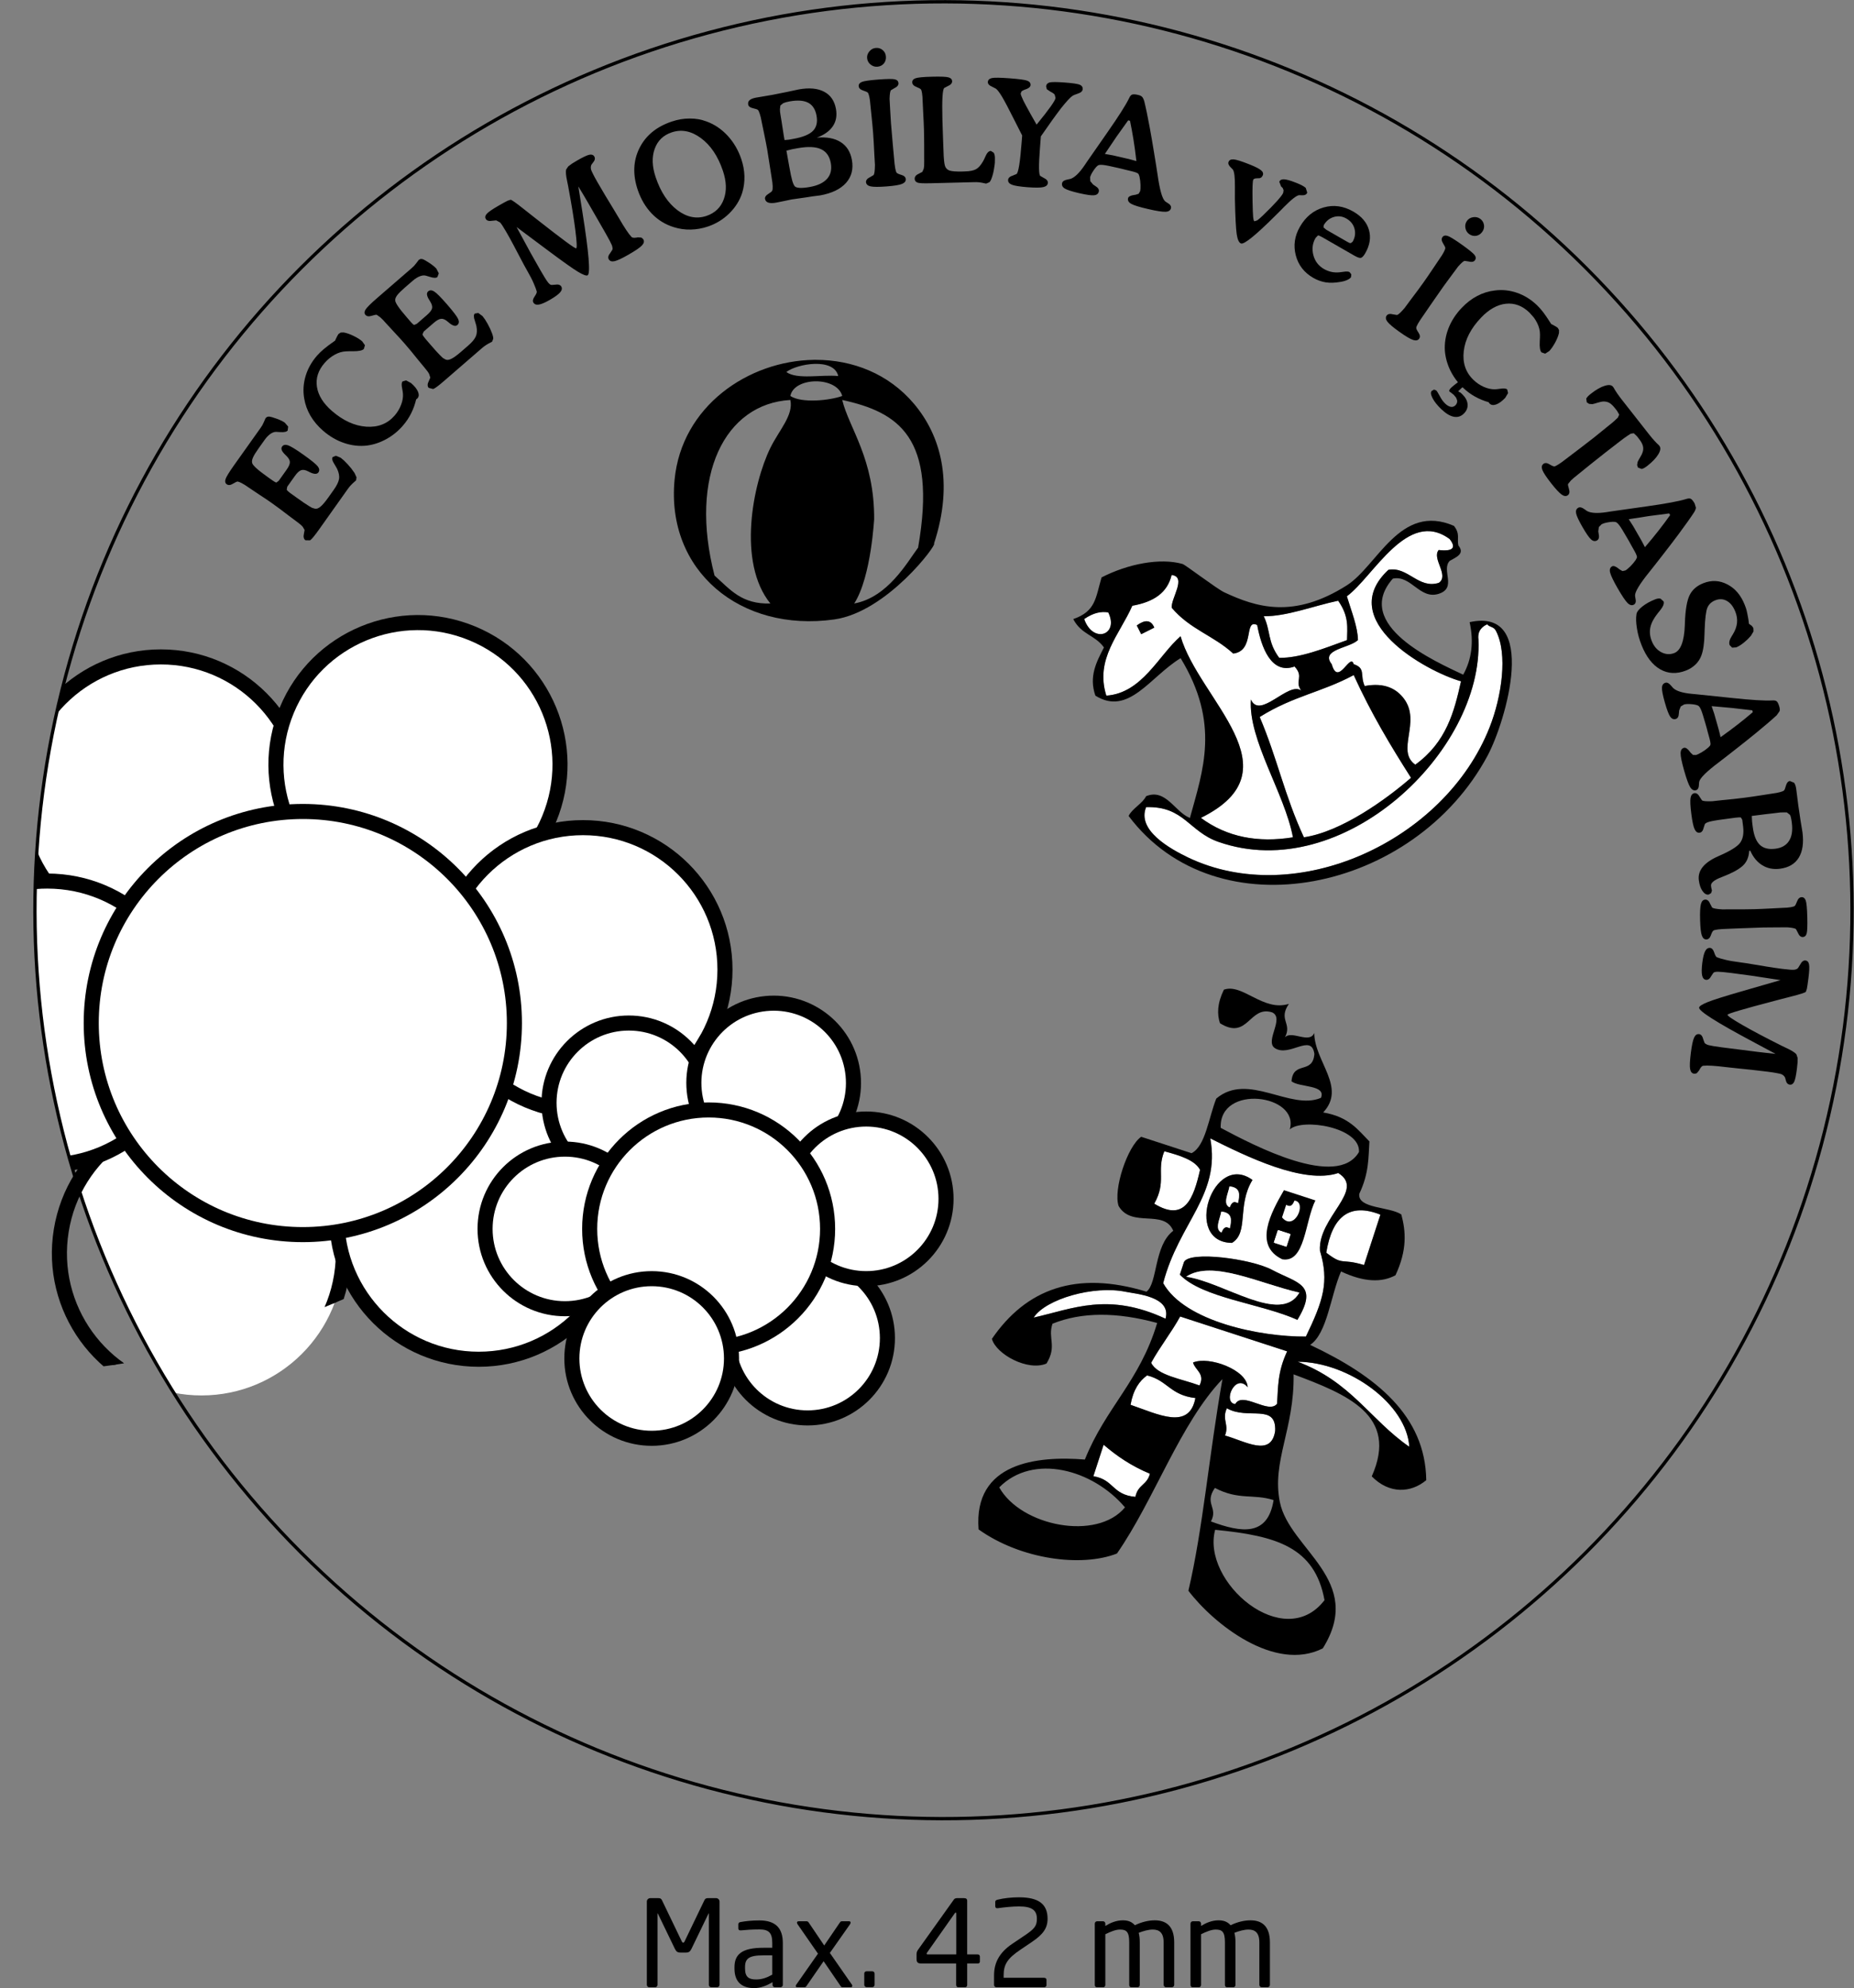<!-- Generator: Adobe Illustrator 22.1.0, SVG Export Plug-In  -->
<svg version="1.1"
	 xmlns="http://www.w3.org/2000/svg" xmlns:xlink="http://www.w3.org/1999/xlink" xmlns:a="http://ns.adobe.com/AdobeSVGViewerExtensions/3.0/"
	 x="0px" y="0px" width="166.943px" height="179.038px" viewBox="0 0 166.943 179.038"
	 style="enable-background:new 0 0 166.943 179.038;" xml:space="preserve">
<rect x="0" y="0" width="166.943" height="179.038" fill="#808080" stroke="none"/>
<style type="text/css">
	.st0{clip-path:url(#SVGID_2_);fill:#FFFFFF;}
	.st1{clip-path:url(#SVGID_2_);fill:none;stroke:#000000;stroke-width:0.297;stroke-miterlimit:22.926;}
	.st2{clip-path:url(#SVGID_2_);fill:none;stroke:#000000;stroke-width:1.357;}
	.st3{fill:none;stroke:#000000;stroke-width:0.297;stroke-miterlimit:22.926;}
	.st4{fill:#FFFFFF;}
	.st5{clip-path:url(#SVGID_4_);fill:#FFFFFF;}
	.st6{clip-path:url(#SVGID_4_);fill:none;stroke:#000000;stroke-width:0.297;stroke-miterlimit:22.926;}
	.st7{clip-path:url(#SVGID_4_);fill:none;stroke:#000000;stroke-width:1.357;}
</style>
<defs>
</defs>
<g>
	<g>
		<path d="M64.789,178.747c0,0.118-0.097,0.216-0.216,0.216h-0.529c-0.119,0-0.216-0.098-0.216-0.216v-6.406
			c0-0.021,0-0.032-0.011-0.032s-0.011,0.011-0.021,0.021l-1.545,3.197c-0.119,0.216-0.216,0.313-0.486,0.313h-0.497
			c-0.27,0-0.367-0.098-0.486-0.313l-1.545-3.197c-0.011-0.011-0.011-0.021-0.021-0.021s-0.011,0.011-0.011,0.032v6.406
			c0,0.118-0.097,0.216-0.216,0.216h-0.529c-0.119,0-0.216-0.098-0.216-0.216v-7.498c0-0.173,0.14-0.312,0.313-0.312h0.702
			c0.206,0,0.271,0.043,0.346,0.184l1.783,3.705c0.033,0.075,0.076,0.119,0.13,0.119c0.054,0,0.097-0.044,0.129-0.119l1.783-3.705
			c0.076-0.141,0.14-0.184,0.346-0.184h0.702c0.173,0,0.313,0.14,0.313,0.312V178.747z"/>
		<path d="M70.49,178.747c0,0.118-0.097,0.216-0.216,0.216h-0.497c-0.119,0-0.216-0.098-0.216-0.216v-0.238
			c-0.519,0.303-1.059,0.529-1.664,0.529c-0.918,0-1.761-0.399-1.761-1.75v-0.129c0-1.167,0.67-1.751,2.604-1.751h0.799v-0.432
			c0-0.907-0.302-1.221-1.156-1.221c-0.702,0-1.221,0.043-1.653,0.086h-0.054c-0.097,0-0.194-0.032-0.194-0.173v-0.378
			c0-0.119,0.076-0.184,0.227-0.205c0.443-0.075,0.939-0.141,1.674-0.141c1.501,0,2.106,0.746,2.106,2.031V178.747z M69.54,176.089
			H68.74c-1.307,0-1.653,0.292-1.653,1.06v0.129c0,0.778,0.356,0.983,0.994,0.983c0.507,0,0.939-0.141,1.458-0.433V176.089z"/>
		<path d="M76.603,178.963h-0.745c-0.065,0-0.119-0.032-0.151-0.086l-1.545-2.259l-1.545,2.236
			c-0.076,0.098-0.086,0.108-0.184,0.108h-0.648c-0.086,0-0.129-0.032-0.129-0.108c0-0.054,0.021-0.097,0.054-0.14l1.944-2.777
			l-1.836-2.646c-0.033-0.054-0.054-0.107-0.054-0.141c0-0.086,0.054-0.129,0.162-0.129h0.702c0.086,0,0.141,0.032,0.216,0.15
			l1.372,2.031l1.383-2.031c0.097-0.14,0.129-0.15,0.227-0.15h0.626c0.098,0,0.141,0.043,0.141,0.129
			c0,0.033-0.021,0.087-0.054,0.141l-1.815,2.582l1.977,2.842c0.033,0.032,0.043,0.075,0.043,0.129
			C76.744,178.92,76.7,178.963,76.603,178.963z"/>
		<path d="M78.752,178.737c0,0.118-0.086,0.216-0.206,0.216h-0.519c-0.119,0-0.205-0.098-0.205-0.216v-1.005
			c0-0.119,0.086-0.205,0.205-0.205h0.519c0.119,0,0.206,0.086,0.206,0.205V178.737z"/>
		<path d="M88.235,176.629c0,0.13-0.065,0.195-0.205,0.195h-0.94v1.923c0,0.118-0.065,0.216-0.184,0.216h-0.626
			c-0.119,0-0.184-0.098-0.184-0.216v-1.923h-3.122c-0.335,0-0.443-0.108-0.443-0.422v-0.41c0-0.151,0.043-0.281,0.129-0.4
			l3.198-4.482c0.054-0.087,0.13-0.173,0.313-0.173h0.637c0.184,0,0.281,0.075,0.281,0.237v4.829h0.94
			c0.119,0,0.205,0.075,0.205,0.194V176.629z M86.107,172.309c0-0.044-0.011-0.065-0.043-0.065h-0.011
			c-0.033,0-0.054,0.021-0.086,0.065l-2.496,3.543c-0.022,0.032-0.033,0.054-0.033,0.086c0,0.044,0.033,0.065,0.086,0.065h2.582
			V172.309z"/>
		<path d="M92.922,174.879l-1.037,0.702c-1.199,0.8-1.512,1.361-1.512,2.302v0.227h3.641c0.119,0,0.216,0.064,0.216,0.184v0.476
			c0,0.119-0.098,0.194-0.216,0.194h-4.289c-0.119,0-0.216-0.086-0.216-0.205v-0.875c0-1.124,0.475-2.053,1.653-2.842l1.091-0.734
			c0.896-0.604,1.113-0.864,1.113-1.513c0-0.777-0.454-1.112-1.621-1.112c-0.562,0-1.307,0.075-1.912,0.162h-0.043
			c-0.119,0-0.173-0.065-0.173-0.194v-0.378c0-0.119,0.086-0.162,0.206-0.195c0.551-0.14,1.274-0.216,1.923-0.216
			c1.761,0,2.582,0.595,2.582,1.934C94.326,173.648,93.926,174.199,92.922,174.879z"/>
		<path d="M105.731,178.747c0,0.118-0.097,0.216-0.216,0.216h-0.519c-0.119,0-0.216-0.098-0.216-0.216v-3.824
			c0-0.908-0.421-1.156-0.983-1.156c-0.389,0-0.843,0.13-1.264,0.292c0.065,0.237,0.097,0.519,0.097,0.842v3.847
			c0,0.118-0.075,0.216-0.194,0.216h-0.572c-0.119,0-0.184-0.098-0.184-0.216v-3.847c0-0.95-0.27-1.134-0.832-1.134
			c-0.389,0-0.854,0.194-1.318,0.421v4.56c0,0.118-0.075,0.216-0.194,0.216h-0.572c-0.119,0-0.184-0.098-0.184-0.216v-5.51
			c0-0.119,0.086-0.216,0.205-0.216h0.54c0.119,0,0.205,0.097,0.205,0.216v0.205c0.433-0.271,0.973-0.508,1.578-0.508
			c0.464,0,0.81,0.13,1.08,0.443c0.605-0.292,1.232-0.443,1.793-0.443c0.983,0,1.75,0.476,1.75,1.988V178.747z"/>
		<path d="M114.349,178.747c0,0.118-0.097,0.216-0.216,0.216h-0.519c-0.119,0-0.216-0.098-0.216-0.216v-3.824
			c0-0.908-0.421-1.156-0.983-1.156c-0.389,0-0.843,0.13-1.264,0.292c0.065,0.237,0.097,0.519,0.097,0.842v3.847
			c0,0.118-0.075,0.216-0.194,0.216h-0.572c-0.119,0-0.184-0.098-0.184-0.216v-3.847c0-0.95-0.27-1.134-0.832-1.134
			c-0.389,0-0.854,0.194-1.318,0.421v4.56c0,0.118-0.075,0.216-0.194,0.216h-0.572c-0.119,0-0.184-0.098-0.184-0.216v-5.51
			c0-0.119,0.086-0.216,0.205-0.216h0.54c0.119,0,0.205,0.097,0.205,0.216v0.205c0.433-0.271,0.973-0.508,1.578-0.508
			c0.464,0,0.81,0.13,1.08,0.443c0.605-0.292,1.232-0.443,1.793-0.443c0.983,0,1.75,0.476,1.75,1.988V178.747z"/>
	</g>
	<g>
		<defs>
			<path id="SVGID_1_" d="M3.153,81.97c0,41.616,31.075,75.976,71.284,81.149h21.074c38.741-4.984,69.003-37.066,71.161-76.624
				v-9.052C164.321,34.36,128.643,0.147,84.973,0.147C39.786,0.147,3.153,36.779,3.153,81.97"/>
		</defs>
		<clipPath id="SVGID_2_">
			<use xlink:href="#SVGID_1_"  style="overflow:visible;"/>
		</clipPath>
		<path class="st0" d="M27.266,71.942c0,7.061-5.722,12.784-12.782,12.784c-7.061,0-12.785-5.722-12.785-12.784
			c0-7.06,5.724-12.784,12.785-12.784C21.544,59.158,27.266,64.882,27.266,71.942"/>
		<path class="st1" d="M27.266,71.942c0,7.061-5.722,12.784-12.782,12.784c-7.061,0-12.785-5.722-12.785-12.784
			c0-7.06,5.724-12.784,12.785-12.784C21.544,59.158,27.266,64.882,27.266,71.942z"/>
		<path class="st2" d="M27.266,71.942c0,7.061-5.722,12.784-12.782,12.784c-7.061,0-12.785-5.722-12.785-12.784
			c0-7.06,5.724-12.784,12.785-12.784C21.544,59.158,27.266,64.882,27.266,71.942z"/>
		<path class="st0" d="M30.929,112.883c0,7.056-5.724,12.784-12.784,12.784s-12.784-5.728-12.784-12.784
			c0-7.063,5.724-12.784,12.784-12.784S30.929,105.819,30.929,112.883"/>
		
			<ellipse transform="matrix(0.16 -0.987 0.987 0.16 -96.186 112.712)" class="st1" cx="18.145" cy="112.883" rx="12.784" ry="12.784"/>
		
			<ellipse transform="matrix(0.16 -0.987 0.987 0.16 -96.186 112.712)" class="st2" cx="18.145" cy="112.883" rx="12.784" ry="12.784"/>
		<path class="st0" d="M50.4,68.838c0,7.06-5.724,12.784-12.784,12.784s-12.784-5.724-12.784-12.784
			c0-7.063,5.724-12.784,12.784-12.784S50.4,61.775,50.4,68.838"/>
		
			<ellipse transform="matrix(0.383 -0.924 0.924 0.383 -40.377 77.248)" class="st1" cx="37.616" cy="68.838" rx="12.784" ry="12.784"/>
		
			<ellipse transform="matrix(0.383 -0.924 0.924 0.383 -40.377 77.248)" class="st2" cx="37.616" cy="68.838" rx="12.784" ry="12.784"/>
		<path class="st0" d="M55.891,109.623c0,7.058-5.722,12.784-12.784,12.784c-7.06,0-12.784-5.726-12.784-12.784
			c0-7.063,5.724-12.782,12.784-12.782C50.169,96.841,55.891,102.56,55.891,109.623"/>
		<path class="st1" d="M55.891,109.623c0,7.058-5.722,12.784-12.784,12.784c-7.06,0-12.784-5.726-12.784-12.784
			c0-7.063,5.724-12.782,12.784-12.782C50.169,96.841,55.891,102.56,55.891,109.623z"/>
		<path class="st2" d="M55.891,109.623c0,7.058-5.722,12.784-12.784,12.784c-7.06,0-12.784-5.726-12.784-12.784
			c0-7.063,5.724-12.782,12.784-12.782C50.169,96.841,55.891,102.56,55.891,109.623z"/>
		<path class="st0" d="M65.28,87.319c0,7.058-5.722,12.784-12.784,12.784c-7.06,0-12.784-5.726-12.784-12.784
			c0-7.063,5.724-12.785,12.784-12.785C59.558,74.534,65.28,80.256,65.28,87.319"/>
		<path class="st1" d="M65.28,87.319c0,7.058-5.722,12.784-12.784,12.784c-7.06,0-12.784-5.726-12.784-12.784
			c0-7.063,5.724-12.785,12.784-12.785C59.558,74.534,65.28,80.256,65.28,87.319z"/>
		<path class="st2" d="M65.28,87.319c0,7.058-5.722,12.784-12.784,12.784c-7.06,0-12.784-5.726-12.784-12.784
			c0-7.063,5.724-12.785,12.784-12.785C59.558,74.534,65.28,80.256,65.28,87.319z"/>
		<path class="st0" d="M17.031,92.13c0,7.058-5.722,12.784-12.782,12.784c-1.409,0-2.767-0.229-4.036-0.65V79.996
			c1.269-0.423,2.626-0.652,4.036-0.652C11.309,79.345,17.031,85.067,17.031,92.13"/>
		<path class="st1" d="M17.031,92.13c0,7.058-5.722,12.784-12.782,12.784c-1.409,0-2.767-0.229-4.036-0.65V79.996
			c1.269-0.423,2.626-0.652,4.036-0.652C11.309,79.345,17.031,85.067,17.031,92.13z"/>
		<path class="st2" d="M17.031,92.13c0,7.058-5.722,12.784-12.782,12.784c-1.409,0-2.767-0.229-4.036-0.65"/>
		<path class="st2" d="M0.214,79.996c1.269-0.421,2.626-0.652,4.036-0.652c7.06,0,12.782,5.724,12.782,12.785"/>
		<path class="st0" d="M46.319,92.13c0,10.523-8.53,19.053-19.051,19.053c-10.525,0-19.053-8.53-19.053-19.053
			c0-10.521,8.528-19.053,19.053-19.053C37.789,73.077,46.319,81.609,46.319,92.13"/>
		<path class="st1" d="M46.319,92.13c0,10.523-8.53,19.053-19.051,19.053c-10.525,0-19.053-8.53-19.053-19.053
			c0-10.521,8.528-19.053,19.053-19.053C37.789,73.077,46.319,81.609,46.319,92.13z"/>
		<path class="st2" d="M46.319,92.13c0,10.523-8.53,19.053-19.051,19.053c-10.525,0-19.053-8.53-19.053-19.053
			c0-10.521,8.528-19.053,19.053-19.053C37.789,73.077,46.319,81.609,46.319,92.13z"/>
		<path class="st0" d="M63.81,99.316c0,3.969-3.218,7.186-7.187,7.186c-3.971,0-7.187-3.217-7.187-7.186
			c0-3.971,3.217-7.187,7.187-7.187C60.591,92.129,63.81,95.345,63.81,99.316"/>
		<path class="st1" d="M63.81,99.316c0,3.969-3.218,7.186-7.187,7.186c-3.971,0-7.187-3.217-7.187-7.186
			c0-3.971,3.217-7.187,7.187-7.187C60.591,92.129,63.81,95.345,63.81,99.316z"/>
		<path class="st2" d="M63.81,99.316c0,3.969-3.218,7.186-7.187,7.186c-3.971,0-7.187-3.217-7.187-7.186
			c0-3.971,3.217-7.187,7.187-7.187C60.591,92.129,63.81,95.345,63.81,99.316z"/>
		<path class="st0" d="M76.816,97.572c0,3.969-3.217,7.187-7.187,7.187s-7.187-3.218-7.187-7.187c0-3.971,3.217-7.187,7.187-7.187
			S76.816,93.601,76.816,97.572"/>
		
			<ellipse transform="matrix(0.995 -0.099 0.099 0.995 -9.276 7.336)" class="st1" cx="69.629" cy="97.572" rx="7.187" ry="7.187"/>
		
			<ellipse transform="matrix(0.995 -0.099 0.099 0.995 -9.276 7.336)" class="st2" cx="69.629" cy="97.572" rx="7.187" ry="7.187"/>
		<path class="st0" d="M79.907,120.504c0,3.971-3.218,7.187-7.189,7.187s-7.187-3.217-7.187-7.187c0-3.971,3.217-7.187,7.187-7.187
			S79.907,116.533,79.907,120.504"/>
		<path class="st1" d="M79.907,120.504c0,3.971-3.218,7.187-7.189,7.187s-7.187-3.217-7.187-7.187c0-3.971,3.217-7.187,7.187-7.187
			S79.907,116.533,79.907,120.504z"/>
		<path class="st2" d="M79.907,120.504c0,3.971-3.218,7.187-7.189,7.187s-7.187-3.217-7.187-7.187c0-3.971,3.217-7.187,7.187-7.187
			S79.907,116.533,79.907,120.504z"/>
		<path class="st0" d="M85.185,107.963c0,3.969-3.22,7.187-7.189,7.187c-3.971,0-7.187-3.218-7.187-7.187
			c0-3.973,3.217-7.189,7.187-7.189C81.964,100.774,85.185,103.991,85.185,107.963"/>
		<path class="st1" d="M85.185,107.963c0,3.969-3.22,7.187-7.189,7.187c-3.971,0-7.187-3.218-7.187-7.187
			c0-3.973,3.217-7.189,7.187-7.189C81.964,100.774,85.185,103.991,85.185,107.963z"/>
		<path class="st2" d="M85.185,107.963c0,3.969-3.22,7.187-7.189,7.187c-3.971,0-7.187-3.218-7.187-7.187
			c0-3.973,3.217-7.189,7.187-7.189C81.964,100.774,85.185,103.991,85.185,107.963z"/>
		<path class="st0" d="M58.053,110.67c0,3.969-3.217,7.187-7.186,7.187c-3.973,0-7.189-3.218-7.189-7.187
			c0-3.971,3.217-7.187,7.189-7.187C54.837,103.483,58.053,106.7,58.053,110.67"/>
		<path class="st1" d="M58.053,110.67c0,3.969-3.217,7.187-7.186,7.187c-3.973,0-7.189-3.218-7.189-7.187
			c0-3.971,3.217-7.187,7.189-7.187C54.837,103.483,58.053,106.7,58.053,110.67z"/>
		<path class="st2" d="M58.053,110.67c0,3.969-3.217,7.187-7.186,7.187c-3.973,0-7.189-3.218-7.189-7.187
			c0-3.971,3.217-7.187,7.189-7.187C54.837,103.483,58.053,106.7,58.053,110.67z"/>
		<path class="st0" d="M74.521,110.669c0,5.917-4.795,10.714-10.71,10.714c-5.918,0-10.714-4.797-10.714-10.714
			c0-5.917,4.795-10.712,10.714-10.712C69.726,99.957,74.521,104.752,74.521,110.669"/>
		<path class="st1" d="M74.521,110.669c0,5.917-4.795,10.714-10.71,10.714c-5.918,0-10.714-4.797-10.714-10.714
			c0-5.917,4.795-10.712,10.714-10.712C69.726,99.957,74.521,104.752,74.521,110.669z"/>
		<path class="st2" d="M74.521,110.669c0,5.917-4.795,10.714-10.71,10.714c-5.918,0-10.714-4.797-10.714-10.714
			c0-5.917,4.795-10.712,10.714-10.712C69.726,99.957,74.521,104.752,74.521,110.669z"/>
		<path class="st0" d="M65.869,122.338c0,3.967-3.218,7.187-7.187,7.187c-3.973,0-7.189-3.22-7.189-7.187
			c0-3.971,3.217-7.187,7.189-7.187C62.65,115.151,65.869,118.367,65.869,122.338"/>
		<path class="st1" d="M65.869,122.338c0,3.967-3.218,7.187-7.187,7.187c-3.973,0-7.189-3.22-7.189-7.187
			c0-3.971,3.217-7.187,7.189-7.187C62.65,115.151,65.869,118.367,65.869,122.338z"/>
		<path class="st2" d="M65.869,122.338c0,3.967-3.218,7.187-7.187,7.187c-3.973,0-7.189-3.22-7.189-7.187
			c0-3.971,3.217-7.187,7.189-7.187C62.65,115.151,65.869,118.367,65.869,122.338z"/>
	</g>
	
		<ellipse transform="matrix(0.707 -0.707 0.707 0.707 -33.073 84.094)" class="st3" cx="84.974" cy="81.969" rx="81.821" ry="81.821"/>
	<path class="st4" d="M97.624,55.747c0.855-0.587,1.544-0.698,2.167-0.594C100.792,57.182,98.424,58.017,97.624,55.747"/>
	<path class="st4" d="M105.499,51.78c1.399,0.169-0.088,2.131,0.013,2.959c1.651,1.951,3.771,2.497,5.533,4.12
		c1.989-0.243,0.918-3.168,2.16-2.572c0.365,1.996,1.265,4.489,3.362,3.739c0.887,0.947-0.04,1.298,0.599,2.165
		c-1.134-0.871-3.722,2.655-4.529,0.805c-0.252,3.64,3.047,8.444,3.782,12.409c-3.119,0.506-5.908,0.004-8.284-1.75
		c8.77-4.331-0.176-10.624-1.831-16.358c-1.971,1.708-3.456,5.128-6.687,5.348c-1.042-3.301,1.208-5.515,2.342-8.095
		C103.887,54.208,105.118,53.385,105.499,51.78 M102.758,57.113c0.394-0.198,0.787-0.4,1.181-0.592
		c-0.308-0.736-0.859-0.724-1.58-0.196C102.493,56.588,102.623,56.847,102.758,57.113"/>
	<path d="M102.36,56.325c0.722-0.527,1.271-0.54,1.579,0.196c-0.394,0.196-0.788,0.394-1.181,0.592
		C102.625,56.847,102.495,56.588,102.36,56.325"/>
	<path class="st4" d="M130.532,48.543c0.931,1.172-0.497,1.044-0.983,0.986c-0.646,0.774,0.981,2.297,0.009,2.959
		c-1.829,0.581-2.79-1.503-4.538-1.17c-4.873,4.531,3.377,9.137,6.538,10.035c-0.617,2.752-1.316,5.477-4.115,7.51
		c-1.771-1.249,0.536-3.821-1.006-5.918c-0.655-0.887-1.721-1.512-3.553-1.168c-0.448-1.003,0.124-1.589-0.992-1.967
		c-0.306-1.091-1.399,2.086-1.971,0.007c-1.069-1.337,1.609-1.44,2.36-2.178c-0.031-1.217-0.599-2.606-1.001-3.944
		C123.663,51.949,126.743,45.755,130.532,48.543"/>
	<path class="st4" d="M113.794,55.497c2.075,0.022,4.464-0.929,6.698-1.4c1.004,1.426,0.814,2.457,0.801,3.546
		c-2.113,0.772-4.257,1.627-6.104,1.6C114.114,57.797,114.431,56.805,113.794,55.497"/>
	<path class="st4" d="M113.43,64.569c3.033-1.899,5.542-2.207,8.465-3.773c1.584,3.485,3.355,6.415,5.159,9.25
		c-2.234,1.939-6.28,4.865-9.646,5.357C115.668,71.652,115.002,68.259,113.43,64.569"/>
	<path class="st4" d="M133.909,56.222c0.232,0.279,0.592,0.194,0.788,0.589c1.094,2.083,0.52,5.929-0.562,8.678
		c-4.041,10.278-17.428,16.403-27.171,11.722c-1.615-0.778-4.61-2.444-3.762-4.522c3.418-0.106,3.839,2.198,6.518,3.132
		c11.182,3.91,23.846-8.15,23.407-18.218C133.052,57.032,133.225,56.541,133.909,56.222"/>
	<path d="M106.961,77.212c-1.613-0.779-4.608-2.444-3.758-4.525c3.416-0.104,3.839,2.198,6.518,3.13
		c11.182,3.913,23.845-8.149,23.405-18.214c-0.072-0.571,0.097-1.062,0.781-1.382c0.236,0.279,0.594,0.193,0.794,0.587
		c1.091,2.083,0.517,5.935-0.565,8.678C130.093,75.768,116.706,81.892,106.961,77.212 M106.304,57.295
		c-1.971,1.71-3.458,5.128-6.683,5.35c-1.044-3.299,1.208-5.515,2.338-8.095c1.928-0.342,3.157-1.163,3.541-2.77
		c1.4,0.167-0.09,2.133,0.009,2.959c1.658,1.953,3.775,2.497,5.535,4.118c1.989-0.239,0.922-3.166,2.158-2.569
		c0.369,1.994,1.267,4.489,3.366,3.735c0.889,0.95-0.038,1.301,0.601,2.169c-1.139-0.871-3.721,2.653-4.531,0.803
		c-0.254,3.638,3.047,8.446,3.785,12.409c-3.123,0.504-5.911,0.005-8.291-1.751C116.906,69.326,107.956,63.03,106.304,57.295
		 M97.626,55.749c0.85-0.587,1.544-0.702,2.167-0.598C100.789,57.182,98.424,58.019,97.626,55.749 M120.495,54.098
		c1.004,1.424,0.81,2.457,0.797,3.546c-2.113,0.77-4.257,1.627-6.106,1.598c-1.073-1.447-0.756-2.437-1.393-3.748
		C115.867,55.518,118.258,54.57,120.495,54.098 M127.054,70.044c-2.234,1.942-6.28,4.867-9.644,5.359
		c-1.742-3.751-2.408-7.142-3.98-10.834c3.031-1.901,5.542-2.205,8.465-3.773C123.48,64.283,125.251,67.211,127.054,70.044
		 M130.53,48.543c0.931,1.172-0.493,1.042-0.985,0.988c-0.644,0.774,0.983,2.293,0.011,2.956c-1.831,0.583-2.785-1.501-4.54-1.17
		c-4.865,4.531,3.379,9.139,6.539,10.039c-0.614,2.749-1.312,5.474-4.117,7.506c-1.769-1.246,0.54-3.816-1.003-5.917
		c-0.653-0.886-1.721-1.512-3.553-1.165c-0.448-1.003,0.121-1.593-0.99-1.969c-0.308-1.091-1.399,2.084-1.976,0.007
		c-1.069-1.341,1.615-1.44,2.36-2.18c-0.025-1.213-0.596-2.606-0.997-3.94C123.663,51.949,126.743,45.757,130.53,48.543
		 M132.332,56.029c0.387,1.771,0.193,3.346-0.578,4.73c-2.425-1.152-10.022-4.457-6.338-8.651c1.647-0.349,2.43,1.921,4.142,1.366
		c1.661-0.545,0.194-2.126,0.979-2.963c0.601-0.347,1.391-0.635,0.785-1.384c-0.146-0.59,0.182-1.031-0.403-1.771
		c-4.855-2.101-6.878,3.6-9.644,5.357c-4.799,3.047-8.158,1.975-11.036,0.628c-0.673-0.313-3.506-2.482-3.757-2.552
		c-2.032-0.576-4.928-0.004-7.292,1.21c-0.544,1.863-0.52,3.049-2.549,3.753c0.736,1.413,1.939,1.413,2.765,2.552
		c-0.675,1.31-1.375,2.614-0.772,4.342c2.993,1.87,4.921-1.705,7.675-3.375c3.575,5.881,2.02,10.075,0.837,14.391
		c-1.354-0.535-2.174-2.687-3.946-1.96c-0.319,0.662-1.262,1.116-1.573,1.78c7.938,10.586,25.74,6.867,32.321-5.429
		C135.597,64.97,138.612,54.647,132.332,56.029"/>
	<path d="M99.376,12.41l0.364-0.524c0.985-1.411,1.629-2.423,1.928-3.038c0.085-0.191,0.18-0.304,0.29-0.335
		c0.108-0.032,0.281-0.022,0.518,0.034c0.166,0.038,0.288,0.095,0.362,0.173c0.076,0.076,0.14,0.211,0.198,0.403
		c0.137,0.545,0.302,1.343,0.497,2.389c0.036,0.187,0.099,0.542,0.189,1.066c0.058,0.328,0.119,0.702,0.187,1.123
		c0.117,0.711,0.182,1.107,0.194,1.19l0.13,0.842c0.196,1.372,0.423,2.171,0.679,2.392l0.081,0.063l0.124,0.077
		c0.257,0.148,0.364,0.31,0.322,0.484c-0.045,0.202-0.207,0.308-0.486,0.322c-0.277,0.014-0.805-0.067-1.58-0.247
		c-0.763-0.175-1.267-0.331-1.508-0.466c-0.241-0.135-0.337-0.304-0.292-0.504c0.036-0.149,0.223-0.25,0.562-0.299l0.11-0.014
		l0.284-0.092l0.135-0.234c0.029-0.122,0.04-0.311,0.032-0.567c-0.007-0.259-0.04-0.506-0.092-0.749l-0.081-0.223l-0.099-0.086
		l-0.207-0.083l-0.275-0.077c-0.2-0.047-0.38-0.09-0.536-0.128l-0.45-0.113l-0.32-0.074c-0.662-0.153-1.103-0.241-1.318-0.261
		c-0.22-0.022-0.369-0.007-0.45,0.043c-0.121,0.083-0.261,0.243-0.416,0.479c-0.158,0.236-0.256,0.432-0.292,0.585l0.014,0.353
		l0.25,0.301l0.205,0.139c0.252,0.151,0.355,0.317,0.313,0.497c-0.047,0.2-0.189,0.311-0.427,0.335
		c-0.239,0.023-0.688-0.04-1.346-0.191c-0.659-0.153-1.091-0.293-1.294-0.418c-0.205-0.128-0.284-0.29-0.238-0.49
		c0.038-0.16,0.198-0.265,0.484-0.319l0.275-0.059c0.374-0.126,0.792-0.529,1.256-1.21l0.239-0.355L99.376,12.41 M102.326,14.507
		c-0.081-0.713-0.169-1.357-0.263-1.935c-0.092-0.574-0.196-1.141-0.311-1.694l-0.167-0.04l-1.053,1.476l-1.044,1.548l0.718,0.128
		l1.436,0.331c0.079,0.018,0.209,0.054,0.391,0.104C102.214,14.477,102.312,14.504,102.326,14.507 M93.34,11.224
		c-0.319-0.562-0.502-0.887-0.556-0.981c-0.151-0.268-0.283-0.509-0.394-0.72L92.147,9.06c-0.166-0.347-0.247-0.565-0.239-0.65
		l0.085-0.196l0.209-0.115l0.041-0.011c0.355-0.112,0.538-0.248,0.551-0.416c0.014-0.184-0.079-0.315-0.281-0.4
		c-0.203-0.081-0.736-0.155-1.597-0.22c-0.851-0.065-1.388-0.07-1.611-0.02c-0.221,0.052-0.34,0.167-0.355,0.347
		c-0.013,0.175,0.124,0.322,0.41,0.443l0.322,0.167c0.139,0.104,0.322,0.349,0.553,0.734c0.23,0.385,0.599,1.084,1.105,2.095
		l0.7,1.382l-0.047,0.607c-0.137,1.8-0.29,2.754-0.464,2.866L91.224,15.8c-0.286,0.086-0.437,0.22-0.45,0.4
		c-0.014,0.196,0.101,0.342,0.346,0.437c0.247,0.095,0.713,0.169,1.402,0.223c0.709,0.054,1.188,0.049,1.438-0.014
		c0.248-0.063,0.38-0.187,0.394-0.374c0.014-0.184-0.119-0.338-0.398-0.464l-0.288-0.167c-0.133-0.122-0.146-0.918-0.034-2.387
		l0.09-1.172c0.373-0.538,0.709-1.019,1.008-1.438c0.301-0.419,0.569-0.781,0.803-1.087c0.486-0.61,0.826-0.981,1.024-1.114
		c0.083-0.061,0.256-0.133,0.518-0.22c0.263-0.086,0.4-0.216,0.412-0.391c0.015-0.184-0.07-0.315-0.252-0.398
		c-0.184-0.079-0.634-0.148-1.352-0.202c-0.729-0.056-1.193-0.056-1.391-0.002c-0.184,0.058-0.283,0.175-0.297,0.351l0.065,0.256
		l0.324,0.218c0.194,0.095,0.322,0.185,0.382,0.265l0.079,0.297c-0.009,0.117-0.151,0.373-0.43,0.765
		C94.339,9.971,93.915,10.522,93.34,11.224 M86.893,15.436c0.432-0.009,0.76-0.076,0.985-0.194c0.225-0.121,0.437-0.358,0.639-0.715
		c0.056-0.09,0.124-0.229,0.202-0.41c0.144-0.346,0.311-0.524,0.5-0.527l0.261,0.164c0.068,0.112,0.103,0.268,0.108,0.47
		l-0.007,0.423c-0.009,0.139-0.031,0.292-0.061,0.464c-0.043,0.311-0.113,0.612-0.214,0.896c-0.063,0.187-0.135,0.32-0.211,0.401
		l-0.302,0.126l-0.342-0.072c-0.218-0.045-0.455-0.067-0.711-0.059l-3.924,0.099c-0.333,0.007-0.594,0.007-0.785,0
		c-0.193-0.009-0.331-0.027-0.416-0.061c-0.166-0.058-0.248-0.173-0.254-0.34c-0.004-0.2,0.13-0.356,0.403-0.472l0.286-0.149
		l0.126-0.281c0.034-0.149,0.049-0.34,0.043-0.571c0.002-0.544,0.002-1.062-0.002-1.548c0-0.49-0.009-0.963-0.02-1.42
		c-0.011-0.382-0.031-0.853-0.063-1.418c-0.031-0.565-0.049-0.938-0.054-1.118c-0.007-0.299-0.023-0.54-0.054-0.724
		c-0.029-0.184-0.061-0.299-0.099-0.344c-0.04-0.061-0.18-0.137-0.419-0.232c-0.239-0.094-0.36-0.23-0.365-0.412
		c-0.004-0.169,0.095-0.293,0.299-0.365c0.203-0.074,0.695-0.121,1.483-0.14c0.805-0.022,1.305,0.002,1.499,0.065
		c0.202,0.059,0.304,0.176,0.31,0.351c0.004,0.176-0.133,0.324-0.412,0.441l-0.297,0.157c-0.076,0.065-0.128,0.326-0.157,0.781
		c-0.029,0.454-0.032,1.143-0.009,2.063c0.013,0.499,0.032,1.078,0.058,1.748c0.025,0.668,0.04,1.021,0.04,1.06
		c0.009,0.364,0.025,0.653,0.049,0.869c0.022,0.214,0.047,0.369,0.074,0.463c0.059,0.214,0.191,0.362,0.398,0.446
		c0.221,0.076,0.608,0.108,1.165,0.094L86.893,15.436z M78.078,5.219C78.062,5,78.132,4.802,78.291,4.618
		c0.157-0.184,0.349-0.284,0.578-0.301c0.234-0.018,0.439,0.047,0.616,0.196c0.173,0.149,0.27,0.342,0.286,0.576
		c0.02,0.25-0.043,0.461-0.189,0.634c-0.148,0.171-0.342,0.268-0.585,0.286c-0.227,0.016-0.432-0.05-0.616-0.205
		C78.197,5.653,78.096,5.457,78.078,5.219 M78.618,11.948c-0.032-0.414-0.079-0.913-0.14-1.49c-0.061-0.58-0.097-0.918-0.104-1.017
		c-0.023-0.299-0.054-0.544-0.097-0.731c-0.043-0.189-0.085-0.308-0.128-0.36c-0.041-0.052-0.187-0.121-0.436-0.2
		c-0.247-0.081-0.376-0.209-0.391-0.389c-0.013-0.171,0.081-0.299,0.281-0.382c0.198-0.083,0.695-0.157,1.483-0.216
		c0.792-0.061,1.289-0.065,1.492-0.016c0.203,0.049,0.311,0.162,0.326,0.342c0.013,0.18-0.117,0.333-0.385,0.461l-0.288,0.171
		c-0.072,0.065-0.117,0.326-0.13,0.781c0.004,0.049,0.02,0.362,0.052,0.943c0.031,0.583,0.054,0.997,0.074,1.244
		c0.043,0.572,0.101,1.231,0.169,1.973c0.07,0.742,0.108,1.147,0.113,1.217c0.027,0.362,0.061,0.652,0.101,0.871
		c0.041,0.218,0.081,0.349,0.126,0.4c0.043,0.061,0.187,0.128,0.436,0.203c0.245,0.072,0.374,0.2,0.389,0.378
		c0.014,0.187-0.099,0.331-0.335,0.43c-0.236,0.099-0.709,0.176-1.418,0.23c-0.689,0.052-1.161,0.05-1.418-0.007
		c-0.257-0.058-0.394-0.184-0.409-0.382c-0.014-0.178,0.115-0.333,0.385-0.461l0.288-0.169c0.081-0.076,0.124-0.382,0.131-0.918
		c-0.014-0.198-0.032-0.506-0.054-0.929c-0.018-0.421-0.036-0.776-0.054-1.062C78.663,12.578,78.642,12.272,78.618,11.948
		 M73.551,12.398c0.882-0.079,1.595,0.05,2.144,0.396c0.545,0.344,0.884,0.88,1.015,1.609c0.146,0.823-0.031,1.514-0.535,2.074
		c-0.502,0.56-1.28,0.932-2.333,1.121c-0.263,0.032-0.49,0.063-0.677,0.086c-0.185,0.025-0.383,0.056-0.596,0.094l-1.291,0.184
		l-0.641,0.135l-0.736,0.149c-0.304,0.056-0.54,0.056-0.713,0.002c-0.169-0.058-0.27-0.166-0.299-0.329
		c-0.029-0.166,0.063-0.313,0.277-0.445c0.214-0.131,0.34-0.232,0.369-0.302c0.031-0.067,0.045-0.202,0.04-0.403
		c-0.007-0.202-0.036-0.448-0.088-0.74c-0.023-0.137-0.086-0.54-0.189-1.208c-0.101-0.666-0.175-1.13-0.22-1.386
		c-0.074-0.409-0.169-0.9-0.288-1.469c-0.121-0.571-0.189-0.904-0.207-1.001c-0.052-0.295-0.108-0.535-0.171-0.718
		c-0.061-0.182-0.115-0.297-0.162-0.344c-0.047-0.05-0.2-0.101-0.454-0.158c-0.254-0.058-0.396-0.167-0.425-0.331
		c-0.031-0.164,0.014-0.299,0.137-0.401c0.121-0.101,0.315-0.176,0.58-0.223l0.691-0.117l0.767-0.13
		c0.137-0.025,0.364-0.07,0.675-0.135c0.308-0.063,0.522-0.106,0.634-0.126l1.071-0.23c0.938-0.167,1.699-0.099,2.279,0.207
		c0.583,0.304,0.938,0.824,1.069,1.557c0.106,0.596,0.013,1.112-0.281,1.55C74.701,11.802,74.221,12.147,73.551,12.398
		 M70.644,12.615l0.392-0.036l0.403-0.072c0.846-0.151,1.435-0.391,1.757-0.715c0.324-0.326,0.436-0.781,0.329-1.37
		c-0.101-0.565-0.347-0.952-0.743-1.165c-0.398-0.212-0.956-0.254-1.678-0.126c-0.239,0.043-0.434,0.097-0.578,0.16L70.27,9.5
		l-0.041,0.322c-0.004,0.142,0.013,0.31,0.047,0.499c0.038,0.221,0.068,0.401,0.09,0.547c0.106,0.716,0.175,1.168,0.209,1.348
		L70.644,12.615z M70.813,13.568l0.252,1.409c0.11,0.614,0.198,1.035,0.268,1.276c0.067,0.236,0.144,0.412,0.229,0.522
		c0.065,0.079,0.211,0.128,0.443,0.144c0.234,0.013,0.536-0.013,0.913-0.079c0.716-0.128,1.235-0.376,1.559-0.743
		c0.326-0.367,0.434-0.837,0.333-1.409c-0.11-0.617-0.407-1.037-0.886-1.256c-0.481-0.22-1.17-0.25-2.068-0.09l-0.245,0.045
		l-0.266,0.047L70.813,13.568z M63.75,20.397c-0.515,0.175-1.035,0.266-1.553,0.277c-0.522,0.013-1.03-0.061-1.528-0.218
		c-0.763-0.236-1.42-0.641-1.978-1.219c-0.556-0.578-0.977-1.289-1.264-2.131c-0.463-1.372-0.414-2.624,0.148-3.758
		c0.562-1.134,1.528-1.933,2.905-2.399c0.547-0.185,1.085-0.277,1.615-0.275c0.272-0.002,0.533,0.018,0.781,0.061
		c0.25,0.041,0.5,0.112,0.754,0.207c0.715,0.261,1.341,0.688,1.89,1.28c0.544,0.59,0.954,1.291,1.226,2.092
		c0.175,0.518,0.27,1.031,0.286,1.537c0.014,0.506-0.05,1.003-0.193,1.489c-0.218,0.693-0.603,1.314-1.154,1.861
		C65.133,19.749,64.488,20.147,63.75,20.397 M65.091,15.375c-0.446-1.319-1.107-2.299-1.978-2.939
		c-0.873-0.643-1.751-0.814-2.637-0.513c-0.756,0.256-1.264,0.751-1.528,1.49c-0.265,0.738-0.232,1.593,0.097,2.563
		c0.446,1.321,1.1,2.306,1.953,2.952c0.857,0.643,1.73,0.815,2.619,0.515c0.767-0.261,1.287-0.76,1.557-1.503
		C65.446,17.2,65.419,16.345,65.091,15.375 M52.077,16.79c0.157,0.263,0.306,0.508,0.446,0.74c0.142,0.232,0.279,0.468,0.412,0.702
		c0.112,0.194,0.326,0.567,0.644,1.12s0.581,1.01,0.788,1.37l0.169,0.295c0.149,0.261,0.27,0.479,0.362,0.657
		c0.092,0.175,0.157,0.31,0.194,0.401c0.068,0.194,0.083,0.335,0.047,0.418l-0.176,0.272c-0.189,0.232-0.238,0.427-0.148,0.583
		c0.097,0.171,0.272,0.229,0.526,0.171c0.252-0.058,0.668-0.25,1.246-0.583c0.641-0.367,1.048-0.648,1.224-0.839
		c0.175-0.193,0.214-0.373,0.117-0.538l-0.103-0.115l-0.088-0.052l-0.306-0.016l-0.14,0.023c-0.212,0.031-0.355,0.013-0.427-0.059
		c-0.131-0.137-0.293-0.349-0.481-0.635c-0.189-0.286-0.394-0.616-0.608-0.99c-0.112-0.194-0.295-0.504-0.554-0.925
		c-0.259-0.427-0.499-0.817-0.713-1.174c-0.216-0.36-0.45-0.756-0.702-1.195c-0.164-0.286-0.295-0.527-0.398-0.731
		c-0.099-0.2-0.162-0.338-0.187-0.416c-0.043-0.178-0.027-0.331,0.045-0.461l0.122-0.16c0.18-0.209,0.221-0.391,0.128-0.554
		c-0.088-0.153-0.236-0.207-0.443-0.166c-0.209,0.043-0.571,0.214-1.085,0.509c-0.205,0.119-0.365,0.216-0.484,0.293l-0.338,0.252
		l-0.191,0.283c-0.045,0.209-0.014,0.558,0.094,1.049l0.086,0.425c0.306,1.642,0.526,2.977,0.653,4.005
		c0.131,1.03,0.157,1.568,0.074,1.615c-0.085,0.049-1.265-0.821-3.541-2.61l-0.401-0.315l-0.805-0.635
		c-0.67-0.533-1.057-0.806-1.157-0.817l-0.27,0.09c-0.128,0.058-0.403,0.209-0.826,0.452c-0.549,0.317-0.896,0.556-1.046,0.72
		c-0.148,0.164-0.178,0.32-0.092,0.468c0.094,0.164,0.292,0.218,0.596,0.162l0.342-0.034l0.344,0.185
		c0.113,0.121,0.286,0.382,0.518,0.787L45.651,21c0.202,0.351,0.412,0.733,0.63,1.147c0.218,0.414,0.43,0.819,0.639,1.217
		c0.207,0.396,0.391,0.734,0.551,1.013c0.254,0.439,0.45,0.821,0.585,1.139c0.139,0.32,0.229,0.562,0.275,0.729
		c0.022,0.086-0.043,0.241-0.196,0.461c-0.151,0.22-0.187,0.398-0.112,0.531c0.094,0.164,0.256,0.229,0.486,0.194
		c0.23-0.034,0.56-0.173,0.992-0.421c0.463-0.266,0.776-0.495,0.938-0.684c0.16-0.187,0.194-0.362,0.103-0.522
		c-0.092-0.158-0.284-0.216-0.578-0.166c-0.166,0.016-0.275,0.025-0.328,0.018c-0.09-0.011-0.2-0.099-0.322-0.266
		c-0.126-0.166-0.34-0.513-0.646-1.042l-0.886-1.568l-1.269-2.336l2.95,2.203c1.264,0.941,2.124,1.552,2.585,1.829
		c0.463,0.275,0.749,0.382,0.864,0.315c0.268-0.155,0.112-2.045-0.466-5.67L52.077,16.79z M39.983,34.309
		c-0.491,0.427-0.817,0.668-0.977,0.725l-0.405-0.104c-0.13-0.149-0.122-0.356,0.016-0.626l0.128-0.293l-0.097-0.319
		c-0.076-0.153-0.202-0.328-0.378-0.531c-0.139-0.16-0.344-0.41-0.623-0.754c-0.277-0.344-0.495-0.614-0.655-0.808
		c-0.16-0.194-0.344-0.41-0.549-0.646c-0.223-0.259-0.524-0.589-0.898-0.988c-0.376-0.4-0.632-0.679-0.767-0.833
		c-0.207-0.239-0.383-0.425-0.531-0.551l-0.322-0.23c-0.067-0.016-0.223,0.014-0.472,0.092c-0.248,0.079-0.43,0.049-0.551-0.09
		c-0.106-0.124-0.104-0.279,0.007-0.464c0.11-0.185,0.454-0.531,1.033-1.033l3.103-2.687l0.238-0.223l0.212-0.259l0.218-0.286
		l0.153-0.079l0.169,0.009c0.155,0.054,0.371,0.176,0.65,0.365c0.279,0.187,0.482,0.355,0.612,0.504l0.214,0.418l-0.126,0.331
		c-0.113,0.097-0.344,0.094-0.688-0.018l-0.355-0.106c-0.155-0.041-0.337-0.023-0.54,0.056c-0.203,0.077-0.416,0.212-0.637,0.403
		l-0.695,0.601c-0.338,0.295-0.574,0.526-0.702,0.698c-0.131,0.171-0.191,0.328-0.182,0.468c0.004,0.11,0.09,0.292,0.259,0.54
		c0.171,0.254,0.436,0.587,0.796,1.001l0.351,0.407c0.14,0.162,0.239,0.25,0.302,0.265l0.238-0.103l0.904-0.783
		c0.272-0.236,0.427-0.437,0.468-0.608c0.038-0.171-0.016-0.373-0.162-0.608l-0.085-0.139c-0.241-0.374-0.275-0.635-0.103-0.785
		c0.146-0.126,0.328-0.121,0.544,0.014s0.605,0.526,1.165,1.172c0.565,0.652,0.895,1.089,0.994,1.314
		c0.097,0.227,0.074,0.403-0.076,0.533c-0.167,0.146-0.421,0.076-0.761-0.214l-0.124-0.103c-0.207-0.178-0.4-0.259-0.576-0.243
		c-0.18,0.016-0.403,0.14-0.671,0.373l-0.895,0.774l-0.112,0.25c0.016,0.088,0.117,0.236,0.299,0.446l0.412,0.477
		c0.187,0.216,0.355,0.405,0.497,0.567l0.373,0.396l0.245,0.238l0.234,0.137c0.133,0.072,0.311,0.056,0.527-0.049
		c0.216-0.103,0.506-0.311,0.869-0.625l0.657-0.571c0.355-0.306,0.583-0.583,0.691-0.833c0.108-0.247,0.124-0.556,0.052-0.923
		l-0.038-0.139l-0.099-0.333c-0.121-0.337-0.122-0.556-0.004-0.659l0.31-0.049l0.373,0.272l0.229,0.304l0.241,0.403l0.227,0.446
		c0.068,0.149,0.133,0.308,0.194,0.473c0.058,0.167,0.086,0.308,0.081,0.425l-0.101,0.259l-0.151,0.081
		c-0.29,0.144-0.538,0.308-0.749,0.49L39.983,34.309z M30.175,30.673c-0.459,0.322-0.805,0.581-1.033,0.776
		c-0.23,0.194-0.432,0.392-0.607,0.592c-0.484,0.56-0.826,1.172-1.022,1.838c-0.198,0.666-0.238,1.334-0.121,2.011
		c0.094,0.556,0.284,1.078,0.569,1.562c0.286,0.486,0.666,0.934,1.138,1.343c0.592,0.513,1.228,0.88,1.91,1.107
		c0.679,0.227,1.361,0.302,2.048,0.221c0.599-0.081,1.181-0.274,1.739-0.585c0.56-0.308,1.057-0.713,1.49-1.215
		c0.29-0.335,0.533-0.698,0.733-1.096c0.2-0.398,0.349-0.815,0.452-1.255l0.077-0.061l0.047-0.043
		c0.131-0.151,0.146-0.351,0.041-0.596c-0.103-0.247-0.311-0.506-0.625-0.776l-0.443-0.239l-0.322,0.095
		c-0.09,0.103-0.101,0.313-0.034,0.632c0.04,0.205,0.063,0.364,0.072,0.479c0.022,0.317-0.036,0.652-0.171,0.999
		c-0.133,0.349-0.326,0.67-0.578,0.961c-0.643,0.74-1.492,1.075-2.549,1.003c-1.058-0.072-2.088-0.544-3.092-1.413
		c-0.785-0.68-1.237-1.406-1.355-2.173c-0.117-0.769,0.108-1.481,0.68-2.142c0.142-0.164,0.29-0.308,0.439-0.43
		c0.151-0.121,0.311-0.229,0.477-0.322c0.338-0.189,0.675-0.29,1.012-0.304c0.144-0.009,0.36-0.014,0.644-0.011
		c0.526,0.002,0.851-0.068,0.974-0.211l0.097-0.329l-0.252-0.355c-0.191-0.166-0.446-0.328-0.77-0.484
		c-0.322-0.158-0.619-0.263-0.893-0.313l-0.268,0.009l-0.196,0.126c-0.047,0.054-0.13,0.207-0.25,0.464L30.175,30.673z
		 M28.701,47.723c-0.378,0.531-0.637,0.842-0.779,0.936l-0.418-0.007c-0.16-0.113-0.205-0.317-0.133-0.61l0.056-0.315l-0.169-0.288
		c-0.11-0.13-0.274-0.27-0.493-0.427c-0.173-0.122-0.432-0.317-0.783-0.587c-0.351-0.268-0.626-0.477-0.828-0.628
		s-0.432-0.317-0.688-0.5c-0.279-0.196-0.648-0.446-1.107-0.745c-0.459-0.301-0.772-0.511-0.94-0.63
		c-0.257-0.184-0.475-0.32-0.646-0.409c-0.175-0.088-0.297-0.139-0.369-0.148c-0.068-0.002-0.214,0.065-0.436,0.202
		c-0.223,0.135-0.407,0.148-0.558,0.041c-0.131-0.094-0.167-0.245-0.103-0.454c0.063-0.205,0.317-0.621,0.761-1.247l2.378-3.344
		l0.18-0.274l0.144-0.301l0.144-0.331l0.13-0.112l0.167-0.032c0.162,0.016,0.401,0.085,0.716,0.2
		c0.315,0.117,0.554,0.232,0.715,0.347l0.306,0.355l-0.043,0.351c-0.086,0.121-0.311,0.171-0.673,0.146l-0.369-0.02
		c-0.16-0.004-0.331,0.056-0.511,0.182c-0.18,0.122-0.355,0.304-0.524,0.542l-0.533,0.749c-0.261,0.367-0.434,0.646-0.517,0.846
		c-0.088,0.196-0.108,0.362-0.067,0.497c0.029,0.106,0.157,0.261,0.38,0.464c0.225,0.205,0.562,0.466,1.008,0.783l0.439,0.311
		c0.175,0.124,0.292,0.187,0.356,0.187l0.207-0.158l0.691-0.972c0.209-0.293,0.313-0.527,0.311-0.702
		c-0.004-0.175-0.103-0.358-0.301-0.554l-0.115-0.113c-0.322-0.308-0.418-0.553-0.286-0.738c0.112-0.157,0.29-0.194,0.531-0.115
		c0.243,0.081,0.713,0.367,1.409,0.862c0.704,0.5,1.129,0.848,1.278,1.044c0.148,0.196,0.166,0.374,0.052,0.535
		c-0.13,0.182-0.392,0.173-0.792-0.027l-0.144-0.072c-0.243-0.124-0.45-0.158-0.617-0.101c-0.171,0.059-0.36,0.232-0.565,0.522
		l-0.686,0.963l-0.049,0.27c0.036,0.081,0.169,0.203,0.396,0.364l0.511,0.365c0.236,0.166,0.443,0.31,0.617,0.434
		c0.18,0.122,0.333,0.221,0.457,0.297l0.293,0.173l0.259,0.077c0.148,0.038,0.317-0.02,0.5-0.171
		c0.187-0.151,0.419-0.423,0.698-0.814l0.504-0.709c0.272-0.382,0.428-0.704,0.475-0.974c0.045-0.265-0.013-0.571-0.169-0.909
		l-0.068-0.126l-0.175-0.299c-0.198-0.299-0.252-0.513-0.16-0.641l0.288-0.121l0.427,0.176l0.293,0.241l0.329,0.335l0.328,0.38
		l0.301,0.416l0.18,0.392l-0.038,0.277l-0.128,0.113c-0.247,0.209-0.45,0.425-0.61,0.652L28.701,47.723z"/>
	<path d="M117.244,17.585c0.243,0.013,0.398-0.067,0.466-0.238l-0.135-0.427c-0.146-0.135-0.436-0.29-0.875-0.463
		c-0.509-0.202-0.875-0.304-1.091-0.31c-0.218-0.005-0.356,0.07-0.416,0.221l0.16,0.419l0.146,0.14l0.081,0.202l-0.034,0.239
		c-0.054,0.135-0.236,0.376-0.545,0.724c-0.308,0.346-0.738,0.785-1.287,1.314c-0.214,0.205-0.382,0.351-0.504,0.437l-0.256,0.085
		c-0.05-0.02-0.088-0.142-0.113-0.369c-0.023-0.225-0.041-0.7-0.056-1.422c-0.004-0.329-0.005-0.608-0.007-0.842
		c0-0.234,0.002-0.418,0.009-0.56c0.011-0.286,0.031-0.466,0.059-0.542c0.034-0.088,0.153-0.133,0.351-0.137l0.239-0.009
		l0.158-0.079l0.113-0.173c0.068-0.171,0.013-0.328-0.162-0.464c-0.164-0.142-0.535-0.329-1.107-0.554
		c-0.67-0.265-1.123-0.405-1.359-0.423c-0.238-0.016-0.391,0.058-0.455,0.225c-0.061,0.151,0.011,0.322,0.212,0.511l0.16,0.16
		c0.144,0.167,0.212,0.7,0.203,1.6l-0.002,1.069c0.034,1.629,0.09,2.686,0.162,3.172c0.072,0.484,0.203,0.765,0.385,0.835
		c0.275,0.11,1.309-0.727,3.103-2.511l0.479-0.477l0.322-0.328c0.671-0.677,1.121-1.022,1.346-1.035L117.244,17.585"/>
	<path d="M132.926,21.236c0.221-0.04,0.405-0.162,0.549-0.365c0.137-0.191,0.187-0.401,0.148-0.626
		c-0.04-0.229-0.155-0.41-0.346-0.545c-0.187-0.133-0.398-0.178-0.637-0.139c-0.239,0.041-0.419,0.149-0.547,0.328
		c-0.139,0.194-0.185,0.409-0.142,0.643c0.043,0.236,0.157,0.419,0.342,0.551C132.49,21.223,132.703,21.273,132.926,21.236"/>
	<path d="M161.821,81.165c-0.092,0.245-0.167,0.387-0.221,0.425c-0.054,0.041-0.176,0.077-0.365,0.11
		c-0.191,0.034-0.436,0.052-0.736,0.059c-0.099,0.004-0.437,0.022-1.021,0.052c-0.58,0.032-1.08,0.054-1.496,0.065
		c-0.324,0.007-0.632,0.014-0.916,0.014c-0.288,0.002-0.643,0.002-1.064,0c-0.425,0-0.733,0.002-0.931,0.005
		c-0.536-0.034-0.841-0.092-0.911-0.178l-0.155-0.295c-0.113-0.277-0.261-0.414-0.441-0.409c-0.198,0.004-0.331,0.135-0.401,0.389
		c-0.07,0.254-0.097,0.725-0.079,1.417c0.018,0.711,0.07,1.186,0.158,1.427c0.086,0.241,0.223,0.362,0.412,0.356
		c0.18-0.004,0.313-0.128,0.398-0.369c0.086-0.243,0.162-0.383,0.225-0.425c0.052-0.041,0.187-0.076,0.405-0.104
		c0.221-0.031,0.513-0.049,0.877-0.058c0.07-0.002,0.475-0.018,1.22-0.05c0.745-0.032,1.404-0.056,1.978-0.07
		c0.248-0.005,0.662-0.009,1.246-0.011c0.583-0.002,0.896-0.002,0.945-0.004c0.455,0.036,0.713,0.094,0.774,0.169l0.157,0.297
		c0.115,0.275,0.261,0.412,0.441,0.407c0.178-0.005,0.299-0.106,0.358-0.308c0.058-0.2,0.079-0.697,0.059-1.49
		c-0.02-0.79-0.068-1.289-0.142-1.492c-0.072-0.203-0.194-0.304-0.365-0.299C162.05,80.799,161.915,80.924,161.821,81.165"/>
	<path d="M160.302,73.167c0.31-0.009,0.508-0.011,0.594-0.005l0.288,0.225c0.061,0.115,0.115,0.353,0.16,0.704
		c0.088,0.695,0.005,1.24-0.25,1.636c-0.254,0.398-0.666,0.634-1.231,0.706c-0.61,0.077-1.078-0.041-1.404-0.356
		c-0.326-0.315-0.536-0.848-0.632-1.598l-0.061-0.477l-0.027-0.522l0.401-0.05l0.832-0.106c0.207-0.023,0.425-0.047,0.652-0.074
		C159.852,73.221,160.079,73.196,160.302,73.167 M158.549,71.627c-0.574,0.09-1.069,0.162-1.48,0.214
		c-0.324,0.041-0.626,0.077-0.913,0.108c-0.284,0.031-0.639,0.067-1.058,0.106c-0.419,0.043-0.725,0.076-0.922,0.101
		c-0.538,0.02-0.846-0.007-0.925-0.086l-0.185-0.277c-0.14-0.265-0.301-0.385-0.479-0.364c-0.196,0.025-0.315,0.169-0.362,0.428
		c-0.043,0.261-0.022,0.733,0.067,1.418c0.088,0.704,0.189,1.174,0.302,1.404c0.11,0.232,0.261,0.337,0.448,0.311
		c0.182-0.023,0.306-0.178,0.369-0.463l0.103-0.31c0.054-0.094,0.229-0.176,0.527-0.247c0.299-0.072,0.965-0.171,1.996-0.302
		l0.261-0.034c0.252-0.031,0.409-0.034,0.47-0.007l0.113,0.2l0.076,0.596c0.077,0.612-0.005,1.096-0.247,1.447
		c-0.243,0.355-0.882,0.756-1.917,1.206l-0.041,0.018c-1.3,0.567-1.894,1.292-1.782,2.171c0.054,0.416,0.164,0.742,0.333,0.979
		c0.167,0.239,0.351,0.347,0.551,0.32l0.221-0.133l0.076-0.232l-0.059-0.248l-0.023-0.184c-0.032-0.263,0.281-0.52,0.945-0.772
		l0.644-0.266c0.688-0.304,1.161-0.612,1.42-0.92c0.257-0.308,0.4-0.7,0.425-1.184l0.101-0.013c0.261,0.592,0.625,1.03,1.087,1.312
		c0.464,0.284,0.988,0.387,1.575,0.313c0.787-0.101,1.352-0.43,1.701-0.994c0.346-0.562,0.459-1.327,0.337-2.29l-0.178-1.078
		c-0.014-0.115-0.047-0.329-0.094-0.643c-0.05-0.313-0.083-0.538-0.101-0.68l-0.185-1.453c-0.034-0.281-0.101-0.482-0.196-0.607
		l-0.38-0.157c-0.166,0.022-0.283,0.158-0.353,0.409c-0.068,0.252-0.128,0.4-0.18,0.445c-0.049,0.047-0.166,0.094-0.351,0.146
		c-0.187,0.052-0.428,0.097-0.725,0.135C159.461,71.484,159.125,71.535,158.549,71.627"/>
	<path d="M121.8,21.767l-0.173,0.131l-0.126-0.025l-0.193-0.101l-1.879-1.08l-0.256-0.211l0.027-0.209
		c0.216-0.374,0.518-0.617,0.907-0.733c0.389-0.113,0.765-0.067,1.129,0.142c0.385,0.221,0.63,0.531,0.733,0.927
		C122.072,21.007,122.014,21.392,121.8,21.767 M121.86,19.054c-0.884-0.508-1.777-0.632-2.68-0.371
		c-0.904,0.261-1.615,0.841-2.133,1.744c-0.475,0.826-0.598,1.681-0.369,2.565c0.229,0.882,0.752,1.557,1.573,2.03
		c0.364,0.209,0.738,0.342,1.123,0.405c0.385,0.059,0.824,0.049,1.318-0.04c0.243-0.038,0.452-0.097,0.625-0.178
		c0.173-0.079,0.284-0.164,0.337-0.254l0.025-0.25l-0.158-0.203c-0.108-0.061-0.304-0.068-0.589-0.02l-0.306,0.04
		c-0.261,0.025-0.506,0.013-0.736-0.036c-0.229-0.049-0.454-0.135-0.671-0.259c-0.495-0.284-0.814-0.702-0.958-1.251
		c-0.144-0.551-0.079-1.066,0.196-1.543l0.218-0.23c0.061-0.009,0.198,0.049,0.41,0.171l2.866,1.647
		c0.292,0.167,0.497,0.234,0.608,0.196c0.115-0.04,0.238-0.176,0.373-0.409c0.414-0.72,0.527-1.417,0.337-2.093
		C123.08,20.039,122.608,19.484,121.86,19.054"/>
	<path d="M162.896,86.853c-0.04-0.218-0.148-0.335-0.317-0.356c-0.187-0.023-0.349,0.101-0.488,0.378l-0.182,0.293
		c-0.07,0.09-0.187,0.144-0.353,0.162c-0.164,0.016-0.477-0.004-0.941-0.063l-0.211-0.025c-0.403-0.052-0.833-0.115-1.296-0.191
		c-0.461-0.077-0.913-0.153-1.354-0.225c-0.443-0.076-0.821-0.131-1.141-0.173c-0.504-0.063-0.927-0.137-1.262-0.221
		c-0.34-0.083-0.587-0.157-0.749-0.221c-0.081-0.034-0.166-0.18-0.247-0.434c-0.086-0.254-0.205-0.391-0.358-0.41
		c-0.187-0.023-0.335,0.067-0.446,0.27c-0.113,0.205-0.202,0.553-0.265,1.046c-0.067,0.531-0.074,0.916-0.02,1.159
		c0.052,0.241,0.171,0.374,0.353,0.396c0.184,0.023,0.344-0.095,0.481-0.358l0.184-0.272c0.063-0.067,0.2-0.099,0.409-0.097
		c0.207,0,0.614,0.038,1.22,0.115l1.784,0.239l2.63,0.4l-3.537,1.022c-1.514,0.437-2.522,0.756-3.019,0.956
		c-0.5,0.202-0.758,0.367-0.774,0.499c-0.04,0.306,1.562,1.323,4.802,3.051l2.079,1.114c-0.302-0.034-0.589-0.065-0.859-0.092
		c-0.27-0.027-0.542-0.059-0.808-0.094c-0.221-0.029-0.648-0.083-1.282-0.164c-0.632-0.079-1.154-0.146-1.568-0.198l-0.337-0.043
		c-0.299-0.038-0.545-0.074-0.743-0.108c-0.194-0.034-0.34-0.063-0.437-0.088c-0.194-0.063-0.317-0.135-0.362-0.214l-0.11-0.306
		c-0.07-0.29-0.196-0.446-0.374-0.47c-0.196-0.025-0.346,0.079-0.454,0.317c-0.108,0.236-0.203,0.682-0.288,1.345
		c-0.094,0.733-0.117,1.228-0.068,1.483c0.047,0.256,0.166,0.394,0.357,0.418l0.155-0.013l0.093-0.04l0.198-0.234l0.067-0.126
		c0.104-0.187,0.205-0.29,0.304-0.302c0.187-0.023,0.455-0.025,0.797-0.002c0.342,0.022,0.729,0.059,1.157,0.113
		c0.221,0.029,0.58,0.068,1.073,0.117c0.495,0.05,0.95,0.097,1.364,0.14c0.418,0.045,0.875,0.099,1.377,0.162
		c0.326,0.041,0.599,0.083,0.823,0.124c0.22,0.041,0.367,0.076,0.445,0.101c0.167,0.074,0.279,0.18,0.34,0.315l0.054,0.194
		c0.056,0.268,0.178,0.412,0.365,0.436c0.173,0.023,0.306-0.063,0.398-0.252c0.092-0.191,0.175-0.583,0.248-1.174
		c0.031-0.234,0.05-0.421,0.059-0.562l0.004-0.421l-0.11-0.324c-0.139-0.162-0.436-0.347-0.893-0.56l-0.392-0.187
		c-1.492-0.747-2.689-1.379-3.587-1.897c-0.9-0.517-1.343-0.823-1.33-0.916c0.013-0.097,1.418-0.513,4.217-1.246l0.495-0.131
		l0.992-0.256c0.83-0.212,1.28-0.356,1.35-0.43l0.09-0.268c0.032-0.139,0.077-0.448,0.139-0.934
		C162.919,87.492,162.937,87.071,162.896,86.853"/>
	<path d="M151.828,60.38c0.326-0.128,0.608-0.308,0.848-0.542c0.236-0.229,0.412-0.499,0.524-0.806
		c0.171-0.459,0.265-1.114,0.283-1.969l0.009-0.306c0.036-1.055,0.121-1.733,0.252-2.039c0.133-0.304,0.367-0.524,0.706-0.657
		c0.376-0.149,0.724-0.13,1.048,0.056c0.326,0.185,0.578,0.509,0.761,0.972c0.133,0.338,0.184,0.675,0.149,1.01
		c-0.034,0.337-0.16,0.684-0.382,1.042l-0.086,0.137c-0.212,0.333-0.275,0.607-0.191,0.823l0.223,0.225l0.364-0.027
		c0.209-0.083,0.43-0.22,0.668-0.41l0.355-0.31l0.306-0.329l0.229-0.385l-0.013-0.308l-0.133-0.191l-0.266-0.191
		c-0.016-0.173-0.04-0.338-0.065-0.493l-0.085-0.443c-0.038-0.187-0.074-0.337-0.11-0.446l-0.117-0.319
		c-0.346-0.873-0.868-1.489-1.57-1.849c-0.7-0.362-1.418-0.398-2.158-0.106c-0.576,0.227-0.986,0.581-1.229,1.064
		c-0.241,0.482-0.387,1.307-0.43,2.475l-0.007,0.23c-0.054,1.453-0.369,2.291-0.945,2.52c-0.396,0.155-0.787,0.131-1.177-0.074
		c-0.391-0.207-0.677-0.544-0.86-1.013c-0.167-0.421-0.207-0.833-0.121-1.229c0.088-0.4,0.308-0.819,0.664-1.264l0.205-0.252
		c0.286-0.358,0.392-0.628,0.319-0.817l-0.274-0.248c-0.13-0.032-0.29-0.013-0.477,0.061c-0.466,0.184-0.855,0.401-1.168,0.652
		c-0.313,0.248-0.486,0.473-0.518,0.67c-0.059,0.355-0.045,0.783,0.038,1.289c0.04,0.261,0.092,0.511,0.16,0.751
		c0.067,0.241,0.149,0.49,0.252,0.749c0.419,1.06,0.981,1.791,1.688,2.194C150.2,60.679,150.98,60.715,151.828,60.38"/>
	<path d="M147.054,47.373l-0.396-0.614l1.845-0.288l1.798-0.234l0.086,0.149c-0.328,0.461-0.671,0.922-1.03,1.381
		c-0.36,0.463-0.774,0.967-1.24,1.51c-0.005-0.013-0.052-0.101-0.139-0.27c-0.086-0.167-0.151-0.288-0.191-0.358l-0.182-0.317
		l-0.178-0.308L147.054,47.373 M147.238,53.736l-0.011-0.103c-0.009-0.338,0.419-1.048,1.291-2.126l0.529-0.668
		c0.052-0.065,0.299-0.382,0.742-0.952c0.261-0.337,0.493-0.637,0.695-0.902c0.32-0.423,0.538-0.709,0.652-0.864
		c0.634-0.855,1.105-1.517,1.411-1.989c0.103-0.173,0.157-0.313,0.16-0.419l-0.119-0.383c-0.122-0.211-0.232-0.346-0.329-0.403
		c-0.095-0.059-0.243-0.052-0.441,0.016c-0.655,0.2-1.834,0.418-3.539,0.657l-3.206,0.455l-0.421,0.067
		c-0.815,0.121-1.395,0.09-1.741-0.097l-0.232-0.162c-0.234-0.173-0.419-0.22-0.562-0.139c-0.18,0.103-0.245,0.272-0.196,0.508
		c0.045,0.234,0.236,0.646,0.574,1.233c0.337,0.585,0.596,0.958,0.776,1.118c0.178,0.157,0.358,0.185,0.536,0.083
		c0.158-0.092,0.211-0.281,0.149-0.567l-0.038-0.247l0.05-0.387l0.248-0.25c0.137-0.077,0.346-0.14,0.626-0.185
		c0.279-0.047,0.491-0.052,0.634-0.02c0.092,0.025,0.205,0.124,0.338,0.299c0.133,0.173,0.367,0.554,0.706,1.145l0.164,0.284
		l0.223,0.405c0.079,0.142,0.169,0.302,0.272,0.481l0.131,0.256l0.081,0.207l0.004,0.133l-0.11,0.211
		c-0.14,0.203-0.302,0.394-0.484,0.576c-0.184,0.178-0.329,0.301-0.437,0.362l-0.265,0.061l-0.261-0.146l-0.085-0.07
		c-0.266-0.216-0.468-0.284-0.601-0.209c-0.178,0.103-0.236,0.288-0.171,0.556c0.067,0.268,0.293,0.745,0.684,1.424
		c0.398,0.689,0.697,1.132,0.896,1.325c0.2,0.194,0.389,0.239,0.567,0.137c0.157-0.088,0.202-0.277,0.135-0.565L147.238,53.736z"/>
	<path d="M155.982,63.759l1.802,0.209l0.047,0.167c-0.428,0.367-0.875,0.731-1.334,1.089c-0.461,0.362-0.985,0.749-1.568,1.165
		c-0.004-0.013-0.027-0.112-0.07-0.295s-0.077-0.317-0.099-0.394l-0.099-0.353l-0.097-0.34l-0.205-0.724l-0.236-0.691
		L155.982,63.759 M152.715,71.162c0.173-0.049,0.263-0.221,0.268-0.517l0.009-0.146l0.013-0.103
		c0.074-0.329,0.662-0.914,1.769-1.748l0.675-0.52c0.067-0.05,0.383-0.299,0.95-0.743c0.335-0.265,0.634-0.499,0.893-0.707
		c0.414-0.331,0.693-0.558,0.842-0.679c0.823-0.677,1.44-1.204,1.85-1.588l0.257-0.367c0.034-0.103,0.025-0.238-0.022-0.401
		c-0.067-0.236-0.14-0.391-0.221-0.472c-0.079-0.079-0.225-0.11-0.434-0.092c-0.682,0.036-1.879-0.04-3.591-0.221l-3.22-0.335
		l-0.425-0.04c-0.821-0.077-1.375-0.25-1.665-0.517l-0.185-0.212c-0.185-0.223-0.355-0.315-0.513-0.27
		c-0.198,0.056-0.302,0.205-0.313,0.445c-0.013,0.238,0.074,0.684,0.259,1.336c0.184,0.65,0.346,1.073,0.481,1.271
		c0.137,0.196,0.302,0.268,0.5,0.212c0.176-0.05,0.272-0.221,0.283-0.513l0.023-0.248l0.142-0.365l0.302-0.18
		c0.151-0.043,0.369-0.054,0.653-0.029c0.281,0.022,0.488,0.068,0.619,0.135c0.083,0.047,0.169,0.169,0.256,0.371
		c0.086,0.2,0.221,0.628,0.407,1.282l0.09,0.317l0.117,0.446c0.043,0.157,0.092,0.335,0.148,0.533l0.065,0.279l0.029,0.221
		l-0.029,0.13l-0.157,0.176c-0.187,0.164-0.389,0.31-0.612,0.443c-0.22,0.128-0.391,0.211-0.511,0.245l-0.27-0.005l-0.218-0.205
		l-0.067-0.088c-0.205-0.274-0.383-0.389-0.531-0.347c-0.2,0.056-0.301,0.221-0.301,0.499c-0.002,0.275,0.104,0.792,0.317,1.544
		c0.218,0.767,0.401,1.269,0.549,1.505C152.344,71.128,152.517,71.218,152.715,71.162"/>
	<path d="M139.503,31.614c0.175-0.184,0.347-0.432,0.52-0.745c0.173-0.315,0.292-0.608,0.353-0.878l0.007-0.268l-0.117-0.202
		c-0.052-0.05-0.202-0.14-0.45-0.272l-0.135-0.065c-0.301-0.473-0.54-0.83-0.725-1.069c-0.182-0.238-0.371-0.45-0.562-0.634
		c-0.536-0.511-1.132-0.882-1.787-1.109c-0.655-0.229-1.323-0.301-2.002-0.214c-0.558,0.065-1.091,0.232-1.588,0.493
		c-0.5,0.263-0.963,0.619-1.395,1.071c-0.54,0.567-0.938,1.184-1.199,1.854c-0.257,0.67-0.364,1.346-0.317,2.038
		c0.052,0.603,0.218,1.192,0.497,1.766c0.182,0.369,0.409,0.716,0.675,1.042l-0.374,0.29l-0.191,0.164l-0.115,0.112l-0.103,0.155
		l0.016,0.113l0.158,0.113l0.238,0.189l0.207,0.252l0.094,0.238c0.025,0.167-0.023,0.313-0.144,0.441
		c-0.122,0.126-0.263,0.176-0.427,0.148c-0.162-0.027-0.333-0.126-0.509-0.295c-0.173-0.164-0.333-0.385-0.482-0.67
		c-0.151-0.283-0.256-0.452-0.311-0.504l-0.202-0.086l-0.216,0.124c-0.112,0.117-0.086,0.335,0.079,0.655
		c0.166,0.317,0.43,0.648,0.792,0.994c0.412,0.392,0.794,0.619,1.141,0.679c0.349,0.061,0.655-0.045,0.914-0.319
		c0.236-0.248,0.337-0.527,0.302-0.839c-0.034-0.313-0.198-0.607-0.486-0.882l-0.13-0.124l-0.227-0.124l0.095-0.101l0.218-0.209
		l0.076-0.065l0.058,0.056c0.319,0.304,0.673,0.565,1.058,0.783c0.387,0.216,0.798,0.387,1.233,0.509l0.056,0.081l0.041,0.049
		c0.146,0.139,0.344,0.16,0.594,0.07c0.25-0.092,0.518-0.288,0.805-0.589l0.259-0.43l-0.079-0.326
		c-0.097-0.095-0.308-0.115-0.63-0.065c-0.207,0.029-0.365,0.047-0.482,0.049c-0.317,0.005-0.648-0.067-0.99-0.216
		c-0.342-0.151-0.652-0.358-0.929-0.625c-0.709-0.675-1.003-1.541-0.882-2.592c0.122-1.053,0.643-2.061,1.561-3.022
		c0.716-0.752,1.462-1.168,2.234-1.251c0.772-0.081,1.474,0.18,2.106,0.783l0.41,0.459c0.112,0.155,0.212,0.32,0.299,0.491
		c0.171,0.346,0.256,0.686,0.254,1.024c0.004,0.146-0.004,0.36-0.02,0.644c-0.027,0.526,0.027,0.851,0.164,0.983l0.326,0.113
		L139.503,31.614"/>
	<path d="M142.084,42.733c0.454-0.369,0.853-0.691,1.197-0.967c0.342-0.274,0.77-0.614,1.285-1.019l1.39-1.075
		c0.198-0.155,0.407-0.306,0.63-0.454l0.254-0.162l0.274-0.041l0.283,0.268l0.171,0.218c0.189,0.239,0.31,0.454,0.362,0.641
		c0.054,0.187,0.047,0.382-0.018,0.578c-0.029,0.108-0.101,0.256-0.214,0.445c-0.115,0.191-0.194,0.337-0.238,0.434l-0.047,0.288
		l0.079,0.221l0.333,0.124c0.133-0.023,0.306-0.121,0.515-0.284c0.457-0.36,0.785-0.706,0.985-1.039
		c0.198-0.333,0.23-0.581,0.097-0.751l-0.043-0.056c-0.261-0.234-0.563-0.569-0.905-1.003l-2.435-3.103
		c-0.319-0.405-0.569-0.774-0.754-1.107l-0.047-0.061c-0.133-0.169-0.38-0.196-0.745-0.083c-0.365,0.112-0.783,0.351-1.246,0.716
		c-0.212,0.167-0.349,0.311-0.414,0.432l0.047,0.338l0.212,0.14l0.284,0.025c0.128-0.025,0.286-0.067,0.477-0.13
		c0.223-0.067,0.382-0.103,0.481-0.108c0.212-0.011,0.401,0.027,0.562,0.113c0.16,0.086,0.337,0.252,0.531,0.499l0.18,0.23
		l0.194,0.338l-0.124,0.272l-0.335,0.315c-0.133,0.119-0.284,0.243-0.452,0.374c-0.126,0.099-0.338,0.272-0.641,0.52
		c-0.299,0.247-0.544,0.445-0.729,0.59c-0.387,0.302-0.763,0.594-1.127,0.871c-0.913,0.691-1.377,1.046-1.397,1.062
		c-0.266,0.211-0.491,0.373-0.675,0.486c-0.182,0.112-0.299,0.171-0.351,0.173c-0.081,0.011-0.232-0.054-0.452-0.189
		c-0.221-0.135-0.403-0.146-0.544-0.036c-0.153,0.121-0.185,0.304-0.09,0.551c0.095,0.245,0.355,0.639,0.779,1.181
		c0.427,0.542,0.749,0.889,0.967,1.039c0.218,0.149,0.401,0.164,0.554,0.043c0.14-0.11,0.173-0.288,0.097-0.538
		c-0.077-0.247-0.106-0.401-0.088-0.463l0.259-0.32C141.607,43.122,141.818,42.944,142.084,42.733"/>
	<path d="M128.167,28.405c0.041-0.058,0.27-0.392,0.691-1.008c0.421-0.614,0.799-1.156,1.132-1.624
		c0.142-0.203,0.389-0.536,0.738-1.004c0.347-0.468,0.535-0.718,0.563-0.758c0.302-0.342,0.502-0.515,0.599-0.518l0.331,0.052
		c0.288,0.074,0.486,0.04,0.59-0.108c0.104-0.146,0.095-0.302-0.031-0.47c-0.126-0.167-0.511-0.482-1.157-0.941
		c-0.644-0.459-1.073-0.72-1.278-0.783c-0.209-0.065-0.362-0.025-0.461,0.113c-0.104,0.148-0.086,0.329,0.05,0.549
		c0.14,0.22,0.209,0.365,0.209,0.432c0,0.067-0.045,0.185-0.133,0.358c-0.086,0.171-0.218,0.38-0.392,0.625
		c-0.058,0.081-0.247,0.362-0.571,0.848c-0.322,0.484-0.605,0.896-0.846,1.235c-0.189,0.265-0.367,0.515-0.538,0.743
		c-0.169,0.23-0.383,0.515-0.639,0.85c-0.254,0.34-0.437,0.587-0.553,0.749c-0.349,0.407-0.578,0.616-0.688,0.621l-0.329-0.054
		c-0.29-0.076-0.49-0.038-0.592,0.108c-0.115,0.162-0.09,0.346,0.07,0.554c0.162,0.209,0.522,0.515,1.085,0.914
		c0.58,0.412,0.992,0.655,1.238,0.729c0.245,0.076,0.423,0.038,0.533-0.117c0.103-0.146,0.085-0.326-0.058-0.54
		c-0.142-0.214-0.211-0.358-0.205-0.434c-0.002-0.065,0.052-0.194,0.16-0.387C127.796,28.945,127.956,28.702,128.167,28.405"/>
	<path class="st4" d="M117.588,120.362c-4.03,0.041-10.899-1.327-12.848-4.808c1.426-5.488,5.184-7.897,4.241-13.036
		c3.213,1.607,8.395,4.165,11.524,3.121c2.491,1.526-1.836,3.98-1.651,6.988C119.699,115.448,119.152,117.12,117.588,120.362
		 M110.932,111.927c1.541-0.92,0.428-3.361,1.847-5.666C109.22,103.661,106.489,111.891,110.932,111.927 M115.468,113.405
		c-2.624-1.244-1.035-4.189,0.142-6.223c0.947,0.31,1.894,0.617,2.839,0.922C117.503,109.972,117.538,113.754,115.468,113.405
		 M114.535,114.355c-1.877-0.999-7.438-1.728-7.927-0.698c-0.122,0.38-0.247,0.756-0.365,1.134c2.036,2.113,7.297,2.59,10.582,4.068
		C118.794,115.62,116.789,115.556,114.535,114.355"/>
	<path class="st4" d="M124.297,109.385c-0.491,1.51-0.985,3.02-1.476,4.538c-2.131-0.644-1.823,0.103-3.398-1.109
		C119.957,109.535,121.537,108.291,124.297,109.385"/>
	<path class="st4" d="M104.84,103.677c1.424,0.378,2.759,0.805,3.217,1.674c-0.58,2.569-1.372,4.736-4.124,3.044
		C105.062,106.401,104.122,105.459,104.84,103.677"/>
	<path d="M112.779,106.262c-1.417,2.304-0.306,4.745-1.845,5.666C106.491,111.891,109.222,103.661,112.779,106.262 M110.723,108.726
		c0.146-0.335,0.302-0.644,0.749-0.383c0.162-0.713,0.268-1.397-0.761-1.499C110.581,107.537,110.089,108.42,110.723,108.726
		 M109.985,110.996c0.146-0.338,0.304-0.646,0.751-0.382c0.162-0.715,0.265-1.402-0.765-1.505
		C109.845,109.801,109.35,110.687,109.985,110.996"/>
	<path d="M115.613,107.182c0.941,0.31,1.886,0.617,2.833,0.922c-0.947,1.87-0.909,5.65-2.981,5.303
		C112.843,112.163,114.433,109.216,115.613,107.182 M115.811,108.503c0.448,0.259,0.607-0.05,0.752-0.383
		c1.172,0.135-0.016,2.849-1.125,1.514C115.565,109.259,115.689,108.879,115.811,108.503 M114.703,111.905
		c0.376,0.124,0.754,0.243,1.134,0.367c0.126-0.38,0.248-0.756,0.367-1.132c-0.374-0.124-0.754-0.25-1.13-0.367
		C114.949,111.147,114.827,111.525,114.703,111.905"/>
	<path class="st4" d="M116.564,108.118c1.172,0.135-0.015,2.849-1.123,1.516c0.122-0.38,0.247-0.754,0.373-1.134
		C116.256,108.762,116.418,108.453,116.564,108.118"/>
	<path class="st4" d="M110.708,106.842c1.03,0.104,0.923,0.787,0.761,1.503c-0.446-0.263-0.601,0.045-0.749,0.382
		C110.087,108.419,110.58,107.537,110.708,106.842"/>
	<path class="st4" d="M109.971,109.108c1.028,0.104,0.925,0.788,0.765,1.505c-0.446-0.261-0.605,0.043-0.752,0.383
		C109.348,110.687,109.845,109.803,109.971,109.108"/>
	<path class="st4" d="M115.072,110.771c0.378,0.121,0.756,0.245,1.134,0.369c-0.122,0.376-0.245,0.754-0.369,1.132
		c-0.382-0.124-0.758-0.243-1.136-0.367C114.827,111.524,114.949,111.149,115.072,110.771"/>
	<path d="M116.823,118.86c-3.283-1.48-8.541-1.957-10.582-4.07c0.121-0.378,0.247-0.754,0.369-1.134
		c0.491-1.03,6.05-0.301,7.924,0.698C116.791,115.557,118.792,115.62,116.823,118.86 M106.808,114.974
		c3.397,0.481,8.521,4.347,10.19,1.435C113.434,115.604,109.164,113.412,106.808,114.974"/>
	<path class="st4" d="M116.998,116.409c-1.67,2.912-6.793-0.954-10.192-1.435C109.164,113.412,113.436,115.604,116.998,116.409"/>
	<path class="st4" d="M104.949,118.758c-5.168-2.412-8.338-0.898-11.875-0.103c1.087-1.674,5.413-2.914,8.276-2.324
		C102.304,116.529,105.503,116.753,104.949,118.758"/>
	<path class="st4" d="M106.266,118.56c3.211,1.046,6.422,2.09,9.634,3.136c-0.877,1.868-0.808,3.251-0.907,4.718
		c-0.756,0.992-3.118-1.166-3.766,0.031c-1.175-0.137,0.011-2.855,1.118-1.516c-0.056-1.557-3.461-2.83-4.919-2.228
		c0.184,0.695,1.114,1.006,0.585,2.07c-1.616-0.599-3.816-0.898-4.356-2.045C104.475,121.236,105.445,120.05,106.266,118.56"/>
	<path class="st4" d="M126.899,130.288c-3.541-2.452-5.236-5.848-10.048-7.657C121.458,122.657,126.671,126.458,126.899,130.288"/>
	<path class="st4" d="M103.289,123.864c1.867,0.463,2.074,1.78,4.351,2.038c-0.556,2.929-3.357,1.454-5.839,0.608
		C102.045,125.133,102.599,124.363,103.289,123.864"/>
	<path class="st4" d="M114.822,128.867c-0.364,2.383-2.682,0.923-4.516,0.41c0.4-0.994-0.31-1.424,0.167-2.455
		C112.355,127.913,114.937,126.332,114.822,128.867"/>
	<path class="st4" d="M99.376,130.107c1.148,0.99,2.462,1.901,4.167,2.61c-0.261,1.04-1.085,0.967-1.309,2.084
		c-2.113-0.187-1.901-1.555-3.782-1.858C98.762,131.995,99.066,131.052,99.376,130.107"/>
	<path d="M116.852,122.633c4.608,0.022,9.819,3.825,10.046,7.657C123.357,127.835,121.663,124.439,116.852,122.633 M104.738,115.554
		c1.426-5.488,5.188-7.897,4.241-13.034c3.215,1.604,8.395,4.163,11.522,3.118c2.491,1.528-1.834,3.98-1.647,6.989
		c0.846,2.819,0.299,4.493-1.264,7.738C113.56,120.403,106.687,119.037,104.738,115.554 M114.993,126.413
		c-0.756,0.992-3.116-1.166-3.766,0.032c-1.174-0.139,0.011-2.857,1.118-1.517c-0.054-1.557-3.463-2.83-4.918-2.227
		c0.182,0.691,1.111,1.004,0.583,2.066c-1.613-0.599-3.812-0.898-4.352-2.043c0.819-1.487,1.791-2.677,2.61-4.165
		c3.209,1.048,6.421,2.088,9.634,3.136C115.021,123.566,115.093,124.946,114.993,126.413 M119.266,144.102
		c-3.663,4.781-11.111-1.658-9.848-6.336C114.944,138.308,118.386,139.319,119.266,144.102 M110.475,126.822
		c1.881,1.093,4.464-0.49,4.345,2.047c-0.362,2.381-2.682,0.92-4.515,0.409C110.701,128.282,109.996,127.853,110.475,126.822
		 M109.393,133.995c2.153,1.13,3.416,0.509,5.287,1.094c-0.52,3.314-2.92,2.934-5.64,1.926
		C109.715,135.721,108.403,135.446,109.393,133.995 M101.799,126.51c0.247-1.375,0.799-2.151,1.489-2.646
		c1.868,0.463,2.074,1.78,4.352,2.038C107.082,128.829,104.281,127.358,101.799,126.51 M102.238,134.799
		c-2.117-0.185-1.906-1.552-3.785-1.858c0.308-0.943,0.614-1.89,0.922-2.835c1.15,0.988,2.462,1.901,4.167,2.612
		C103.282,133.757,102.456,133.683,102.238,134.799 M89.976,133.948c3.042-3.087,8.42-1.634,11.322,1.798
		C98.792,138.79,91.944,137.458,89.976,133.948 M93.076,118.655c1.084-1.676,5.409-2.914,8.275-2.324
		c0.952,0.198,4.154,0.421,3.598,2.426C99.779,116.346,96.609,117.86,93.076,118.655 M103.933,108.397
		c1.129-1.993,0.189-2.936,0.907-4.718c1.424,0.378,2.759,0.803,3.218,1.67C107.474,107.922,106.686,110.087,103.933,108.397
		 M116.137,101.71c1.12-1.033,6.367-0.203,6.233,2.03c-1.958,3.371-9.464-0.581-12.452-2.171
		C109.76,97.59,117.054,98.549,116.137,101.71 M124.299,109.385c-0.493,1.51-0.985,3.02-1.476,4.536
		c-2.133-0.643-1.825,0.104-3.4-1.109C119.957,109.531,121.537,108.289,124.299,109.385 M117.97,121.114
		c1.537-1.015,1.843-4.439,2.783-6.613c2.075,0.976,3.668,1.013,4.903,0.342c1.062-2.275,0.936-3.942,0.527-5.472
		c-1.064-0.722-3.953-0.513-3.787-1.859c0.886-1.872,0.817-3.251,0.913-4.718c-1.035-1.049-1.84-2.218-4.163-2.612
		c2.12-2.264-0.785-4.57-0.805-7.157c-0.43,1.021-2.034-0.275-2.641,0.396c0.68-1.291-0.63-1.566,0.358-3.017
		c-2.311,0.734-4.181-1.879-5.854-1.278c-0.608,1.253-0.616,2.207-0.353,3.02c2.536,1.584,2.633-1.634,4.7-0.977
		c1.134,0.526-0.653,2.542,0.212,3.199c1.312,0.909,3.328-1.368,3.591,0.545c-0.146,1.881-1.912,0.581-2.061,2.464
		c0.725,0.574,3.145,0.29,2.653,1.489c-2.759,1.181-6.572-2.358-9.427,0.067c-0.691,1.735-0.97,4.284-2.228,4.918
		c-1.51-0.493-3.022-0.985-4.534-1.478c-1.256,0.877-2.531,4.793-2.029,6.239c1.186,2.014,4.081,0.229,4.918,2.227
		c-1.75,1.328-1.399,4.714-2.412,5.483c-6.345-1.937-10.841-0.239-13.918,4.248c0.378,1.388,3.231,2.941,4.914,2.225
		c0.976-1.6,0.094-2.255,0.54-3.587c2.615-1.06,5.764-1.066,9.427-0.067c-1.579,5.265-4.637,7.614-6.511,12.298
		c-4.291-0.344-10.044,0.252-9.569,6.293c3.798,2.709,9.254,3.425,12.458,2.171c3.364-4.844,5.692-11.732,9.5-15.709
		c-1.202,6.775-1.757,13.504-3.067,19.06c2.248,2.961,7.765,7.384,12.101,5.191c3.839-6.142-3.001-8.91-3.865-13.174
		c-0.745-3.676,1.314-6.545,1.237-11.504c4.817,1.804,9.49,3.683,7.038,9.187c1.577,1.604,3.512,1.507,4.907,0.344
		C128.349,127.502,123.931,123.92,117.97,121.114"/>
	<path d="M82.67,49.317c-0.954,1.28-2.713,4.477-5.753,5.031c1.571-2.432,1.8-7.909,1.796-7.547
		c0.038-5.499-2.264-8.24-2.875-10.782C80.85,37.117,84.42,39.326,82.67,49.317 M71.166,35.659c0.338-1.733,4.194-1.786,4.673,0
		C74.752,36.057,72.198,36.341,71.166,35.659 M69.368,40.334c-1.582,3.238-2.999,10.31,0,14.015
		c-2.59,0.077-3.605-1.247-5.027-2.516c-2.333-9.013,0.934-15.478,6.826-15.813C71.461,37.398,70.162,38.719,69.368,40.334
		 M75.479,33.864c-1.53-0.146-3.701,0.344-4.673-0.362C71.776,32.75,75.087,32.178,75.479,33.864 M82.31,36.375
		c-2.304-2.734-5.557-3.971-8.842-3.969h-0.167c-5.936,0.079-11.927,4.189-12.559,10.8c-0.779,8.186,5.917,13.768,14.378,12.578
		c4.77-0.668,9.333-6.838,8.982-6.826C85.935,43.347,84.659,39.171,82.31,36.375"/>
</g>
</svg>